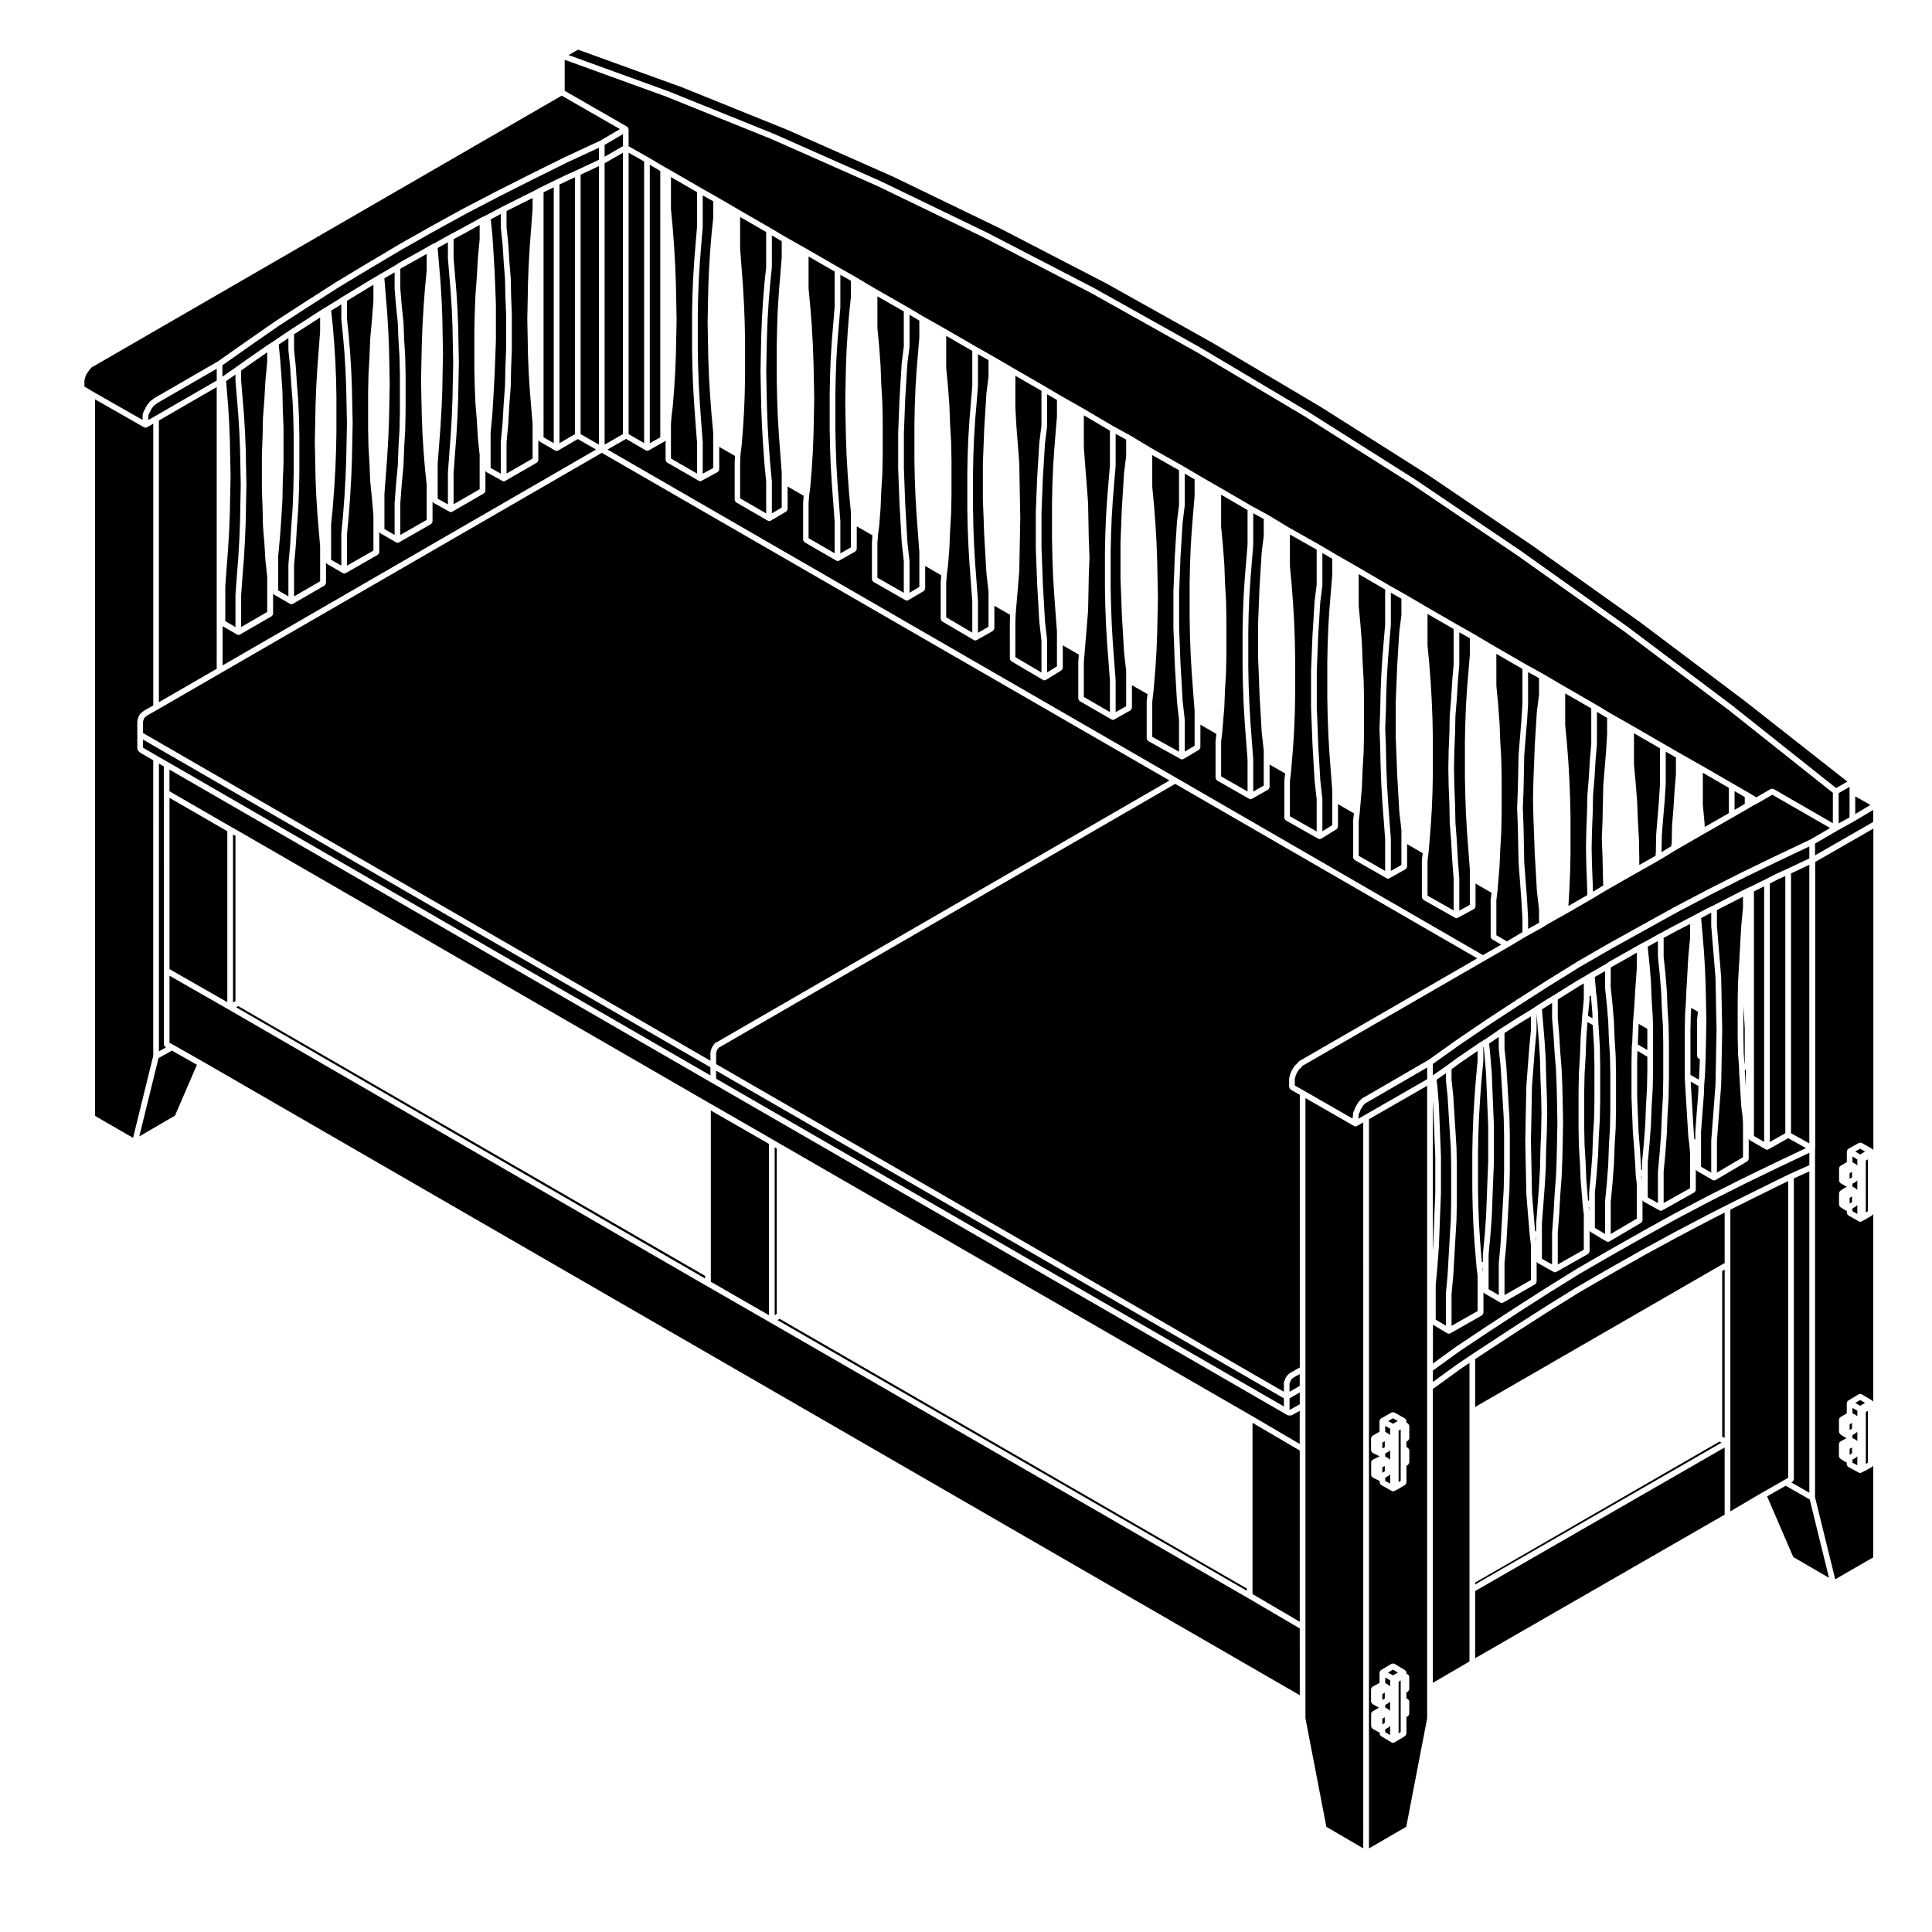 <?xml version="1.0" encoding="UTF-8"?>
<!-- Uploaded to: SVG Repo, www.svgrepo.com, Generator: SVG Repo Mixer Tools -->
<svg fill="#000000" width="800px" height="800px" version="1.1" viewBox="144 144 512 512" xmlns="http://www.w3.org/2000/svg">
 <g>
  <path d="m595.73 362.23 0.039 0.918 6.398-3.656v-6.703l-6.898-3.988v8.469l0.461 4.926-0.004 0.02z"/>
  <path d="m634.15 360.61v-8.078l-2.887 1.656v8.012z"/>
  <path d="m629.75 354.12-27.469-21.828h-0.004l-27.961-21.043-28.133-20-28.227-19.07-28.203-17.84-28.441-16.918-28.203-15.793-28.34-14.672v-0.004l-28.199-13.633-28.047-12.43-28.027-11.305-26.848-9.738v8.219l16.551 9.512c0.031 0.02 0.035 0.059 0.066 0.082 0.051 0.047 0.09 0.082 0.133 0.133 0.023 0.023 0.066 0.031 0.082 0.059 0.02 0.035 0 0.07 0.016 0.105 0.023 0.066 0.039 0.117 0.051 0.188 0.004 0.035 0.039 0.059 0.039 0.098v4.516l5.234 2.961v0.004c0 0.004 0.004 0 0.004 0.004l4.289 2.519 0.648 0.371 0.656 0.363v0.004h0.004l8.418 4.867 4.293 2.43v0.004h0.004l5.613 3.273v0.004l8.41 4.856v0.004h0.004l4.117 2.434 5.602 3.16v0.004h0.004l8.41 4.863 4.301 2.434c0 0.004 0 0.004 0.004 0.012h0.004l5.508 3.269 8.504 4.852c0.004 0.004 0.004 0.004 0.004 0.012h0.004l4.109 2.434 5.602 3.164v0.004h0.004l8.41 4.863 4.301 2.434v0.004h0.012l5.606 3.269 8.414 4.863v0.004h0.004l4.106 2.422 5.606 3.176v0.004c0.004 0.004 0.012 0 0.012 0.004l8.418 4.953 4.277 2.332c0.012 0.004 0.012 0.012 0.012 0.016 0.012 0.004 0.02 0 0.02 0.004l5.422 3.266 8.59 4.852v0.012h0.012l4.106 2.43h0.004l5.512 3.176h0.004 0.004l8.504 4.953 4.293 2.332c0 0.004 0 0.012 0.012 0.016 0.004 0.004 0.012 0 0.02 0.004l5.422 3.273 8.578 4.848c0.004 0.004 0.004 0.004 0.012 0.004 0 0.004 0 0 0.004 0.004l4.106 2.43 5.523 3.168 8.508 4.961 4.293 2.422c0.004 0.004 0.004 0.004 0.012 0.004h0.004l5.422 3.188 8.418 4.856 4.293 2.43c0.004 0.004 0.004 0.004 0.012 0.004 0 0.004 0.004 0 0.012 0.004l5.512 3.266 8.402 4.856 4.398 2.43s0 0.004 0.004 0.004c0.004 0.004 0.004 0 0.012 0.004l5.422 3.18 8.41 4.856c0.004 0 0.004 0.004 0.004 0.004h0.012l4.195 2.519 5.602 3.18s0 0.004 0.004 0.004l8.414 4.867 4.211 2.43 5.606 3.176v0.004h0.004l8.414 4.863 4.211 2.434c0.004 0 0.004 0.004 0.004 0.004h0.004l0.934 0.555 1.023 0.613 3.824-2.207c0.035-0.02 0.07 0 0.105-0.016 0.09-0.039 0.172-0.035 0.273-0.035 0.105 0 0.188-0.004 0.281 0.035 0.035 0.016 0.07-0.004 0.105 0.016l15.699 9.074 0.008-8.035z"/>
  <path d="m603.68 353.66v4.961l2.695-1.562v-1.836z"/>
  <path d="m635.66 359.72 4.016-2.402-4.016-2.273z"/>
  <path d="m205.75 365.14v44.508l0.645-0.34v-43.805z"/>
  <path d="m486.12 348.67-0.004 0.008v0.012l-0.277 2.297v9.336l7.094 4.016v-8.496l-0.551-4.902v-0.02l-0.008-0.02-0.277-4.867-0.285-4.957v-0.016l-0.184-4.867-0.191-4.762 0.008-0.012-0.008-0.016v-9.543l0.008-0.016-0.008-0.016 0.191-4.676 0.184-4.582v-0.012l0.285-4.59 0.277-4.586 0.012-0.027-0.004-0.023 0.551-4.352v-9.316l-7.094-4.008v8.383l0.469 4.926-0.008 0.008 0.008 0.004 0.371 4.973 0.004 0.008 0.277 4.852v0.016l0.188 4.863v0.016l0.086 4.867v9.477l-0.086 4.668v0.016l-0.188 4.68v0.02l-0.277 4.578-0.008 0.008 0.004 0.012-0.371 4.488z"/>
  <path d="m493.61 308.07v0.004l-0.285 4.574v0.004l-0.176 4.559-0.188 4.684v9.48l0.188 4.762 0.176 4.852 0.285 4.957 0.289 4.867 0.547 4.91-0.016 0.047 0.016 0.039v8.469l2.609-1.598v-9.184l-0.375-5.012-0.367-4.969h0.004l-0.012-0.008-0.281-4.863 0.004-0.012-0.004-0.008-0.18-4.856 0.004-0.008-0.004-0.004-0.098-4.777 0.004-0.008-0.004-0.008v-9.531l0.004-0.004-0.004-0.012 0.098-4.676 0.004-0.004-0.004-0.008 0.18-4.684 0.004-0.004-0.004-0.008 0.281-4.496 0.012-0.004-0.004-0.008 0.367-4.574v-0.004l0.375-4.465v-4.391l-2.609-1.547v8.492l-0.02 0.047 0.02 0.043-0.555 4.371z"/>
  <path d="m475.38 297.5v0.004l-0.289 4.574-0.188 4.66-0.094 4.66v9.422l0.094 4.848 0.188 4.754 0.289 4.953v0.004l0.367 4.938 0.375 4.965-0.008 0.027 0.008 0.027v8.43l2.789-1.578v-9.242l-0.551-4.914 0.012-0.02-0.012-0.023-0.285-4.945-0.289-4.965 0.004-0.008-0.004-0.004-0.176-4.863-0.195-4.769 0.008-0.016-0.008-0.016v-9.543l0.008-0.016-0.008-0.016 0.195-4.676 0.176-4.578 0.004-0.012-0.004-0.004 0.289-4.586 0.285-4.582 0.012-0.031-0.012-0.016 0.551-4.352v-4.461l-2.789-1.512v8.363l-0.008 0.031 0.008 0.031-0.375 4.586z"/>
  <path d="m467.61 349.75 7.008 4.004v-8.398l-0.383-4.922-0.367-4.961v-0.016l-0.293-4.949v-0.016l-0.18-4.769v-0.016l-0.098-4.859v-9.484l0.098-4.676v-0.008l0.18-4.68v-0.023l0.293-4.574v-0.008l0.367-4.5 0.383-4.551v-9.164l-7.008-4.078v8.461l0.465 4.934v0.016l0.375 4.949-0.004 0.012 0.012 0.016 0.176 4.852 0.285 4.863-0.008 0.016 0.008 0.016 0.086 4.769v9.566l-0.086 4.676-0.008 0.016 0.008 0.016-0.285 4.574v0.004l-0.176 4.574-0.012 0.023 0.004 0.008-0.375 4.586-0.188 2.152-0.004 0.012 0.004 0.012-0.277 2.297z"/>
  <path d="m504.07 370.8 7.008 4v-8.398l-0.375-5.012-0.371-4.871-0.004-0.012-0.281-4.859v-0.023l-0.176-4.856v-0.016l-0.102-4.84-0.188-4.781 0.012-0.027-0.012-0.027 0.188-4.773 0.102-4.656v-0.012l0.176-4.586v-0.02l0.281-4.582 0.012-0.004-0.008-0.004 0.371-4.488v-0.008l0.375-4.457v-9.254l-7.008-4.082v8.457l0.469 4.945-0.004 0.004 0.004 0.004 0.379 4.949-0.004 0.016 0.004 0.016 0.188 4.852 0.277 4.859v0.031l0.098 4.863-0.004 0.008h0.004v9.445l-0.004 0.008 0.004 0.008-0.098 4.68v0.031l-0.277 4.676-0.188 4.566-0.004 0.02 0.004 0.016-0.379 4.488-0.18 2.152-0.012 0.008 0.012 0.02-0.289 2.297z"/>
  <path d="m522.31 381.36 6.918 3.918v-8.406l-0.375-4.918v-0.02l-0.277-4.953v-0.004l-0.375-4.848 0.004-0.02-0.012-0.02-0.086-4.848v-0.008l-0.195-4.766 0.004-0.004-0.004-0.008-0.09-4.773v-0.031l0.09-4.766 0.004-0.008-0.004-0.008 0.195-4.68v-0.004l0.086-4.559 0.012-0.027-0.004-0.023 0.375-4.559 0.277-4.59v-0.023l0.375-4.359v-9.348l-6.918-3.988v8.367l0.473 4.926v0.02l0.375 4.957v0.016l0.285 4.953-0.004 0.012 0.004 0.004 0.188 4.863-0.004 0.004 0.004 0.012 0.09 4.769v9.477l-0.09 4.672-0.004 0.004 0.004 0.008-0.188 4.676-0.004 0.012 0.004 0.008-0.285 4.586v0.012l-0.375 4.582v0.008l-0.188 2.148-0.008 0.016 0.008 0.016-0.285 2.203z"/>
  <path d="m530.08 329.11v0.02l-0.371 4.555-0.098 4.555v0.016l-0.191 4.68-0.094 4.734 0.094 4.742v0.004l0.191 4.762v0.016l0.098 4.852 0.371 4.836v0.016l0.277 4.957 0.371 4.941-0.008 0.02 0.008 0.031v8.461l2.797-1.52v-9.344l-0.371-4.922-0.379-4.957v-0.016l-0.281-4.863v-0.016l-0.176-4.859v-0.016l-0.102-4.769v-9.562l0.102-4.684v-0.012l0.176-4.676v-0.02l0.281-4.492v-0.008l0.379-4.586 0.371-4.465v-4.383l-2.797-1.574v8.52l-0.008 0.027 0.008 0.031-0.371 4.379z"/>
  <path d="m511.85 318.54v0.004l-0.289 4.574-0.184 4.566-0.094 4.66v0.016l-0.184 4.738 0.184 4.746v0.016l0.094 4.844 0.184 4.844v0.008l0.289 4.859h-0.004l0.363 4.848 0.383 5.047-0.012 0.031 0.012 0.031v8.434l2.793-1.578v-9.246l-0.551-4.91v-0.02l-0.012-0.02-0.277-4.953-0.281-4.965v-0.012l-0.188-4.859-0.191-4.773v-9.504l0.191-4.676 0.188-4.68v-0.016l0.281-4.586 0.277-4.574 0.012-0.027v-0.023l0.551-4.352v-4.367l-2.793-1.582v8.434l-0.012 0.031 0.012 0.035-0.383 4.484z"/>
  <path d="m457.14 286.94-0.297 4.672-0.176 4.57-0.188 4.668v9.484l0.188 4.758v0.008l0.176 4.84v0.004l0.297 4.867 0.273 4.965 0.555 4.906-0.012 0.039 0.02 0.047v8.41l2.606-1.547v-9.273l-0.379-4.91v-0.004l-0.363-4.969-0.004-0.012-0.289-4.856v-0.016l-0.184-4.856 0.004-0.004-0.004-0.012-0.098-4.777 0.008-0.004-0.008-0.012v-9.535l0.008-0.012-0.008-0.004 0.098-4.676 0.004-0.004-0.004-0.012 0.184-4.676v-0.02l0.289-4.492 0.004-0.012 0.363-4.574v-0.004l0.379-4.465v-4.398l-2.606-1.535v8.402l-0.02 0.039 0.012 0.051-0.555 4.461z"/>
  <path d="m384.19 244.85-0.281 4.562-0.188 4.676-0.18 4.676v9.387l0.18 4.859 0.188 4.867 0.281 4.852v0.008l0.277 4.906 0.559 4.957-0.012 0.039 0.02 0.043v8.402l2.598-1.543v-9.25l-0.367-4.941-0.371-4.957v-0.012l-0.285-4.859v-0.012l-0.004-0.004-0.18-4.863 0.004-0.004-0.004-0.012-0.098-4.769v-9.562l0.098-4.68 0.004-0.004-0.004-0.012 0.18-4.676 0.004-0.012v-0.008l0.285-4.586 0.004-0.004-0.004-0.004 0.371-4.484v-0.008l0.367-4.461v-4.394l-2.598-1.543v8.398l-0.02 0.047 0.012 0.051-0.559 4.473z"/>
  <path d="m394.75 298.42v9.168l6.914 4.066v-8.363l-0.375-4.941v-0.008l-0.371-5.043v-0.008l-0.285-4.867-0.004-0.012-0.188-4.777 0.008-0.008-0.008-0.004-0.094-4.859v-9.477l0.094-4.68 0.008-0.008-0.008-0.008 0.188-4.676 0.004-0.008v-0.008l0.285-4.582v-0.016l0.371-4.488 0.375-4.551v-9.258l-6.914-3.996v8.469l0.473 4.938-0.004 0.008 0.004 0.008 0.367 4.852-0.004 0.008 0.004 0.02 0.191 4.969v0.004l0.273 4.84-0.004 0.012 0.004 0.012 0.102 4.781-0.004 0.012 0.004 0.004v9.531l-0.004 0.004 0.004 0.012-0.102 4.676-0.004 0.016 0.004 0.016-0.273 4.562-0.191 4.59-0.004 0.016 0.004 0.016-0.367 4.574-0.008 0.02 0.004 0.02-0.277 2.141z"/>
  <path d="m402.42 255.42-0.277 4.559-0.188 4.676v0.004l-0.094 4.66v9.418l0.094 4.844 0.188 4.773 0.277 4.84 0.379 5.039 0.371 4.957-0.008 0.031 0.008 0.031v8.434l2.793-1.582v-9.336l-0.555-4.918 0.008-0.02-0.008-0.02-0.281-4.859-0.289-4.961v-0.012l-0.004-0.008-0.176-4.859-0.188-4.769 0.008-0.016-0.008-0.016v-9.535l0.008-0.016-0.008-0.016 0.188-4.676 0.176-4.578 0.004-0.012v-0.008l0.289-4.586 0.281-4.57 0.008-0.031-0.008-0.02 0.555-4.453v-4.363l-2.793-1.586v8.438l-0.008 0.031 0.008 0.035-0.371 4.574z"/>
  <path d="m450.21 320.98v0.012l-0.379 4.484-0.184 2.148-0.004 0.012v0.02l-0.281 2.297v9.32l7.094 3.941v-8.41l-0.551-4.906 0.012-0.02-0.012-0.02-0.285-4.957-0.289-4.867v-0.016l-0.176-4.867-0.188-4.762v-9.598l0.188-4.676 0.176-4.582v-0.023l0.289-4.676 0.285-4.488 0.008-0.027-0.008-0.016 0.551-4.449v-9.23l-7.094-4.012v8.387l0.469 4.926-0.004 0.004 0.004 0.004 0.379 4.969v0.016l0.281 4.856-0.004 0.012 0.004 0.004 0.18 4.863v0.016l0.098 4.867 0.102 4.766-0.012 0.016 0.012 0.012-0.102 4.676-0.098 4.676v0.016l-0.18 4.676-0.004 0.004 0.004 0.012-0.281 4.586z"/>
  <path d="m376.52 287.84v9.266l7 3.996v-8.371l-0.555-4.926 0.004-0.012-0.008-0.023-0.277-4.957-0.281-4.867v-0.008l-0.008-0.008-0.184-4.859-0.184-4.863 0.004-0.016-0.004-0.012v-9.449l0.012-0.016-0.012-0.012 0.184-4.676 0.184-4.672 0.008-0.016v-0.004l0.281-4.586 0.277-4.488 0.008-0.023-0.004-0.027 0.555-4.449v-9.23l-7-3.992v8.367l0.469 4.938-0.004 0.004 0.004 0.004 0.367 4.961-0.004 0.02 0.004 0.008 0.188 4.859 0.281 4.852-0.004 0.016 0.004 0.012 0.102 4.773-0.004 0.004 0.004 0.012v9.535l-0.004 0.012h0.004l-0.102 4.68-0.004 0.016 0.004 0.016-0.281 4.66v0.004l-0.188 4.484-0.004 0.02 0.004 0.012-0.367 4.578-0.008 0.02 0.004 0.02-0.281 2.137z"/>
  <path d="m438.91 276.46-0.285 4.582-0.188 4.562v0.004l-0.102 4.66v9.508l0.102 4.844 0.188 4.852 0.285 4.863-0.004 0.004 0.367 4.844 0.379 5.059-0.012 0.023 0.016 0.031v8.422l2.785-1.57v-9.34l-0.551-4.918v-0.02l-0.012-0.02-0.273-4.852-0.297-4.965 0.008-0.008-0.008-0.008-0.176-4.859-0.188-4.773v-9.598l0.188-4.68 0.176-4.574 0.008-0.012-0.008-0.008 0.297-4.586 0.273-4.578 0.012-0.035v-0.012l0.551-4.356v-4.449l-2.785-1.52v8.457l-0.016 0.023 0.012 0.035-0.379 4.488z"/>
  <path d="m431.6 315-0.18 2.16-0.188 2.305v9.25l6.906 3.992v-8.391l-0.371-5.023-0.371-4.856 0.008-0.004-0.012-0.012-0.285-4.859 0.004-0.012-0.004-0.004-0.188-4.867 0.004-0.004-0.004-0.012-0.098-4.863 0.008-0.008-0.008-0.008v-9.535l0.008-0.012-0.008-0.004 0.098-4.68 0.004-0.012-0.004-0.004 0.188-4.578 0.004-0.012-0.004-0.012 0.285-4.574 0.004-0.012v-0.008l0.371-4.488v-0.004l0.371-4.453v-9.262l-6.906-4.07v8.473l0.367 4.93 0.379 4.856 0.375 4.961-0.008 0.023 0.008 0.02 0.098 4.859 0.09 4.844v0.004l0.188 4.676-0.016 0.031 0.016 0.027-0.188 4.777-0.09 4.66-0.098 4.582-0.008 0.023 0.008 0.023-0.375 4.672z"/>
  <path d="m413.74 299.95-0.383 4.484-0.176 2.113-0.098 2.34v9.266l6.91 4.062v-8.457l-0.555-4.906v-0.02l-0.012-0.023-0.27-4.859-0.289-4.965v-0.012l-0.188-4.863-0.184-4.856 0.008-0.016-0.008-0.016v-9.445l0.008-0.016-0.008-0.016 0.184-4.676 0.188-4.586v-0.016l0.289-4.676 0.27-4.492 0.012-0.031v-0.016l0.555-4.445v-9.238l-6.91-3.988v8.367l0.273 4.965v0.004l0.383 4.938 0.375 4.856-0.008 0.02 0.012 0.027 0.086 4.867 0.09 4.859 0.094 4.773-0.004 0.016 0.004 0.012-0.094 4.672-0.09 4.68-0.086 4.676-0.012 0.027 0.008 0.012-0.375 4.59z"/>
  <path d="m420.66 265.89-0.285 4.676-0.176 4.566-0.188 4.676v9.387l0.188 4.863 0.176 4.844 0.285 4.961 0.281 4.863 0.555 4.91-0.016 0.043 0.016 0.043v8.473l2.606-1.602v-9.277l-0.371-4.914v-0.008l-0.363-4.961v-0.012l-0.297-4.856 0.004-0.012-0.004-0.004-0.176-4.859v-0.016l-0.102-4.773v-9.57l0.102-4.672v-0.016l0.176-4.676 0.008-0.008-0.008-0.012 0.297-4.492v-0.012l0.363-4.578v-0.008l0.371-4.457v-4.394l-2.606-1.547v8.406l-0.016 0.043 0.016 0.047-0.555 4.453z"/>
  <path d="m512.39 534.64c-0.012 0.02-0.031 0.031-0.039 0.051-0.051 0.09-0.09 0.16-0.168 0.223-0.023 0.023-0.031 0.066-0.059 0.082l-1.031 0.613v0.828l1.301 0.73z"/>
  <path d="m181.79 255.29v-1.141c0-0.031 0.023-0.047 0.031-0.074 0-0.031-0.02-0.051-0.016-0.082l0.102-0.473c0.004-0.023 0.031-0.035 0.039-0.059 0.004-0.02-0.012-0.047 0-0.07l0.188-0.469c0.004-0.02 0.031-0.023 0.039-0.047 0.012-0.02 0-0.047 0.012-0.066l0.258-0.422 0.168-0.406c0.004-0.02 0.031-0.023 0.039-0.039 0.012-0.02 0-0.047 0.012-0.059l0.277-0.465c0.012-0.02 0.031-0.02 0.039-0.035 0.012-0.016 0-0.035 0.016-0.051l0.363-0.449 0.277-0.363c0.02-0.031 0.066-0.031 0.09-0.055 0.023-0.023 0.023-0.07 0.055-0.098l0.371-0.281 0.367-0.281s0-0.004 0.004-0.004l0.371-0.281c0.016-0.012 0.031 0 0.047-0.012 0.012-0.012 0.012-0.031 0.023-0.039l16.797-9.703 7.559-5.32 7.668-5.332c0.004-0.004 0.012 0 0.016-0.004s0.004-0.004 0.004-0.012l7.949-5.144 8.035-5.144c0.004-0.004 0.012 0 0.012 0 0-0.004 0-0.012 0.004-0.012l8.23-4.957 8.324-4.953h0.004c0.004-0.004 0.004-0.004 0.004-0.012l8.605-4.867c0.004 0 0 0 0.004-0.004l8.699-4.777h0.012s0-0.004 0.004-0.004l8.781-4.574c0-0.004 0.004 0 0.004 0 0-0.004 0-0.004 0.004-0.004l9.078-4.586v-0.004l9.07-4.488c0.004 0 0.004 0.004 0.012 0 0 0 0-0.004 0.004-0.004l9.227-4.289 5.211-3.062-15.426-8.863-124.05 71.715c-0.012 0.004-0.023 0.004-0.035 0.012-0.012 0.004-0.012 0.016-0.016 0.02l-0.309 0.145-0.227 0.172-0.219 0.293c-0.016 0.02-0.035 0.031-0.055 0.047-0.004 0.012-0.004 0.023-0.012 0.035l-0.312 0.309-0.227 0.387c-0.004 0.016-0.023 0.02-0.035 0.035-0.012 0.012 0 0.023-0.012 0.035l-0.262 0.348-0.23 0.371-0.156 0.402-0.16 0.414-0.086 0.395-0.082 0.402v1.547l2.434 1.461z"/>
  <path d="m488.45 508.14-1.684 0.945c-0.004 0.012-0.012 0.004-0.02 0.012-0.004 0-0.012 0.012-0.012 0.012l-0.09 0.047-0.09 0.09-0.176 0.18c-0.02 0.031-0.059 0.02-0.09 0.039l-0.023 0.07c-0.023 0.082-0.098 0.125-0.141 0.188-0.023 0.031-0.016 0.082-0.047 0.105l-0.055 0.051v0.059c0 0.082-0.059 0.133-0.082 0.203-0.023 0.074 0 0.152-0.051 0.215l-0.156 0.238v2.25l2.707-1.562-0.004-3.141z"/>
  <path d="m514.42 520.59-1.273-0.723-1.273 0.723 1.273 0.723z"/>
  <path d="m503.23 442.51c-0.133 0-0.266-0.031-0.371-0.102l-12.902-7.394v164.34l5.543 28.777 9.777 5.707-0.004-192.38-1.672 0.945c-0.109 0.074-0.238 0.105-0.371 0.105z"/>
  <path d="m485.88 428.82c0.012-0.031-0.012-0.051 0-0.07l0.188-0.465 0.188-0.473c0.012-0.02 0.039-0.023 0.051-0.051 0.012-0.02 0-0.047 0.012-0.066l0.289-0.469h0.004c0-0.004-0.004-0.012 0-0.012l0.176-0.281c0.004-0.004 0.012-0.004 0.016-0.004v-0.02l0.379-0.551c0.023-0.039 0.082-0.039 0.109-0.074 0.031-0.035 0.031-0.086 0.066-0.109l0.281-0.203 0.215-0.293c0.012-0.02 0.031-0.016 0.047-0.031 0.016-0.016 0.004-0.039 0.02-0.051l0.367-0.379c0.035-0.035 0.086-0.023 0.121-0.055s0.047-0.082 0.098-0.102l0.344-0.168 46.637-26.922-80.047-46.238-120.63 69.727c-0.004 0-0.016 0-0.02 0.004 0 0.004-0.004 0.004-0.004 0.012l-0.188 0.102c-0.004 0.004-0.012 0.004-0.016 0.004 0 0 0 0.004-0.004 0.004l-0.102 0.051c-0.023 0.07-0.086 0.109-0.125 0.168-0.02 0.035-0.016 0.074-0.047 0.105l-0.125 0.125-0.121 0.188-0.051 0.098-0.074 0.23c-0.012 0.031-0.035 0.039-0.051 0.066-0.004 0.02 0.004 0.039-0.004 0.059l-0.004 0.016v0.09c0 0.066-0.051 0.105-0.066 0.156-0.016 0.059 0.016 0.121-0.012 0.176l-0.016 0.031v2.852l150.46 86.84v-1.969c0-0.047 0.016-0.086 0.02-0.121 0-0.02-0.02-0.031-0.02-0.055v-0.289c0-0.066 0.051-0.105 0.066-0.16 0.016-0.055-0.016-0.117 0.016-0.176l0.09-0.188c0.012-0.016 0.031-0.016 0.039-0.031 0.012-0.02 0-0.039 0.012-0.051l0.109-0.168c0.004-0.039-0.023-0.07-0.012-0.105l0.098-0.293c0.02-0.066 0.086-0.086 0.117-0.137 0.031-0.055 0.023-0.121 0.074-0.172l0.055-0.059 0.047-0.109c0.035-0.105 0.133-0.156 0.211-0.23 0.055-0.066 0.082-0.145 0.156-0.188l0.016-0.012h0.004l0.051-0.031 0.09-0.102c0.012 0 0.016 0 0.02-0.004 0-0.004 0-0.012 0.004-0.016l0.191-0.188c0.031-0.031 0.082-0.02 0.105-0.047 0.039-0.023 0.039-0.074 0.082-0.098l0.188-0.09 2.394-1.359v-72.246l-2.418-1.375c-0.035-0.016-0.039-0.059-0.07-0.082-0.082-0.059-0.117-0.133-0.172-0.223-0.051-0.09-0.098-0.156-0.105-0.262-0.027-0.016-0.059-0.047-0.059-0.082v-2.156c0-0.023 0.02-0.047 0.023-0.066 0.004-0.031-0.02-0.051-0.016-0.082l0.09-0.465 0.004-0.004c0-0.004-0.004-0.004-0.004-0.004l0.102-0.473c0.008-0.02 0.035-0.031 0.039-0.051z"/>
  <path d="m515.2 532.09v-9.281l-0.551 0.344v13.602l0.551-0.324z"/>
  <path d="m515.2 598.59v-9.25l-0.551 0.324v13.676l0.551-0.32z"/>
  <path d="m512.19 590.71c0.055 0.039 0.09 0.082 0.133 0.133 0.02 0.023 0.055 0.023 0.074 0.055v-1.602l-1.301-0.734v1.461l1.031 0.613c0.031 0.02 0.035 0.059 0.062 0.074z"/>
  <path d="m514.45 587.25-1.305-0.781-1.305 0.781 1.305 0.738z"/>
  <path d="m510.98 525.96-0.641 0.328v1.582l0.641-0.344z"/>
  <path d="m510.98 532.5-0.641 0.332v1.461l0.641-0.383z"/>
  <path d="m512.19 524.14c0.055 0.047 0.09 0.09 0.133 0.141 0.02 0.023 0.051 0.031 0.07 0.059v-1.715l-1.301-0.734v1.551l1.043 0.625c0.031 0.016 0.031 0.055 0.055 0.074z"/>
  <path d="m488.45 575.55-13.66-8.012-126.62-73.031-16.918-9.73h-0.008l-126.62-73.223-15.707-8.984v17.785l1.004 0.535 0.008 0.004 0.012 0.008 7.582 4.301h0.004l290.93 168.05z"/>
  <path d="m207.14 410.63-0.57 0.301 124.3 71.887v-0.691z"/>
  <path d="m190.38 439.64 5.805-13.465-6.621-3.754-3.551 1.977-5.106 20.77z"/>
  <path d="m182.77 257.29c-0.074 0.02-0.141 0.059-0.215 0.059-0.105 0-0.211-0.039-0.312-0.086-0.02-0.012-0.039-0.004-0.059-0.016l-12.988-7.41v189.89l10.066 5.824 5.352-21.758-0.004-78.309-3.461-2.016c-0.035-0.02-0.035-0.066-0.066-0.09-0.031-0.023-0.07-0.016-0.102-0.047l-0.098-0.102-0.082-0.086-0.098-0.09c-0.02-0.02-0.012-0.051-0.023-0.07-0.035-0.039-0.082-0.066-0.105-0.105l-0.102-0.18c-0.035-0.066-0.004-0.137-0.02-0.207-0.016-0.055-0.07-0.09-0.07-0.152l0.004-0.18v-7.016c0-0.086 0.02-0.16 0.047-0.242 0.004-0.039-0.016-0.074-0.004-0.105l0.102-0.281 0.09-0.266 0.09-0.277c0.004-0.02 0.031-0.023 0.035-0.047 0.012-0.016-0.004-0.035 0.004-0.051l0.098-0.191v-0.012l0.098-0.188c0.02-0.039 0.07-0.051 0.098-0.086 0.023-0.035 0.016-0.082 0.047-0.109l0.18-0.176v-0.004s0-0.004 0.004-0.004l0.191-0.188 0.188-0.18c0.031-0.035 0.074-0.023 0.109-0.051 0.035-0.023 0.039-0.074 0.082-0.098l0.09-0.047 0.09-0.09c0.023-0.031 0.066-0.02 0.098-0.039 0.031-0.023 0.031-0.07 0.066-0.09l2.43-1.375v-74.664l-1.676 0.945c-0.062 0.043-0.117 0.043-0.172 0.059z"/>
  <path d="m350.61 493.5-0.57 0.336 124.38 71.734v-0.594z"/>
  <path d="m332.38 438.29v45.391l15.41 8.863v-45.395z"/>
  <path d="m488.45 528.41-12.52-7.348v45.383l12.52 7.348z"/>
  <path d="m488.45 517.87-1.684 0.945c-0.004 0.012-0.012 0.004-0.02 0.012-0.004 0-0.012 0.012-0.012 0.012l-0.188 0.102h-0.016c-0.004 0-0.004 0.004-0.004 0.012l-0.195 0.09c-0.102 0.047-0.207 0.07-0.312 0.07h-0.461c-0.105 0-0.215-0.023-0.324-0.074l-0.188-0.09c-0.012-0.004-0.012-0.016-0.02-0.02-0.012-0.004-0.02-0.004-0.035-0.012l-0.105-0.059c-0.055-0.035-0.117-0.047-0.156-0.098l-151.71-87.578-144.11-83.23v5.738l16.449 9.508 2.156 1.211s0 0.004 0.004 0.004h0.004l124.46 71.914 16.922 9.734h0.004l2.062 1.211 124.56 71.824h0.004 0.004l12.891 7.566z"/>
  <path d="m488.45 513.02-2.707 1.555v2.836l-0.008 0.066 0.008 0.031 0.062 0.094 0.027-0.016 0.012 0.008 0.047-0.027 0.164-0.078 2.394-1.355z"/>
  <path d="m349.3 448.04v44.488l0.547-0.324v-43.84z"/>
  <path d="m512.19 530.68c0.055 0.047 0.098 0.09 0.133 0.145 0.02 0.02 0.051 0.031 0.07 0.055v-2.594c-0.012 0.02-0.031 0.031-0.047 0.051-0.055 0.09-0.098 0.156-0.172 0.215-0.035 0.02-0.039 0.07-0.082 0.09l-1.004 0.527 0.004 0.809 1.043 0.625c0.031 0.02 0.031 0.062 0.055 0.078z"/>
  <path d="m292.26 192.91v68.535l4.098-2.394v-68.059l-1.828 0.824h-0.008z"/>
  <path d="m286.54 254.41-0.039 0.023 0.039 0.465z"/>
  <path d="m288.05 259.89 2.699 1.559v-67.812l-2.699 1.32z"/>
  <path d="m302.72 261.83v-73.816l-4.852 2.277v68.754z"/>
  <path d="m302.72 183.14-8.172 3.793-9.062 4.488h-0.008l-9.059 4.574-8.77 4.57-8.695 4.777h-0.008l-8.582 4.856-8.32 4.953h-0.004l-8.223 4.945-8.012 5.137h-0.004l-7.926 5.129-7.672 5.328v0.008l-7.258 5.098v3.023l3.766-2.625 2.621-1.875h0.004l0.008-0.004 5.793-4.023 0.02-0.004 0.004-0.016 1.477-0.926 0.363-0.262 0.012-0.008 0.008-0.008 3.738-2.523 0.004-0.008 0.012-0.004 4.211-2.711 4.199-2.715h0.012l0.012-0.016 1.402-0.836 2.418-1.492h0.004l1.773-1.121h0.004l0.008-0.008 6.445-3.918 0.008-0.004h0.004l2.051-1.227 1.406-0.836h0.004l0.004-0.004 4.184-2.418 0.625-0.445 0.039-0.008 0.027-0.035 7.828-4.379 0.75-0.465 0.051-0.008 0.035-0.031 0.629-0.281 4.176-2.32 0.008-0.004h0.004l3.832-2.055 4.57-2.519 0.027-0.004 0.02-0.02 1.383-0.652 2.789-1.48 1.406-0.746 0.008-0.004 0.004-0.004 7.676-3.84h0.004l0.73-0.375h0.012l0.004-0.004 0.719-0.355 0.633-0.371h0.027l0.02-0.023 4.215-2.055 0.004-0.008 2.711-1.297h0.004l0.012-0.012 2.894-1.309h0.008l5.914-2.781z"/>
  <path d="m185.44 251.02-0.371 0.277-0.004 0.008-0.293 0.219-0.215 0.285-0.004 0.004v0.004l-0.344 0.438-0.223 0.375-0.172 0.406-0.043 0.055-0.008 0.051-0.25 0.418-0.141 0.348-0.066 0.328v1.059l1.672-0.945 16.457-9.512v-3.117l-15.656 9.039z"/>
  <path d="m271.11 203.62-3.461 1.91-0.004 0.004v0.008l-3.441 1.84v4.934l0.371 4.465 0.379 4.582v0.012l0.277 4.5v0.012l0.191 4.676-0.008 0.004 0.008 0.012 0.09 4.68 0.094 4.676-0.008 0.008 0.008 0.016-0.094 4.863-0.09 4.773h-0.008l0.008 0.012-0.191 4.863v0.012l-0.277 4.863v0.016l-0.379 4.957-0.371 5.027v8.289l6.906-3.992v-9.234l-0.086-0.609 0.004-0.016-0.008-0.016-0.379-3.738 0.004-0.008-0.004-0.02-0.277-4.574-0.371-4.57 0.004-0.016-0.004-0.016-0.188-4.59v-0.008l-0.102-4.684 0.004-0.004-0.004-0.012v-9.535l0.004-0.012-0.004-0.004 0.102-4.769v-0.016l0.188-4.867 0.004-0.016-0.004-0.004 0.371-4.953v-0.004l0.277-4.852 0.004-0.012-0.004-0.016 0.469-5.016z"/>
  <path d="m263.07 264.2 0.379-4.957 0.277-4.832 0.188-4.859 0.09-4.762 0.098-4.848-0.098-4.656-0.09-4.66v-0.004l-0.188-4.676-0.277-4.473-0.379-4.566-0.371-4.488 0.012-0.035-0.012-0.027v-4.144l-2.707 1.496v0.18l0.379 4.457 0.375 4.492v0.023l0.281 4.68v0.004l0.004 0.012 0.191 4.574-0.004 0.008 0.004 0.008 0.082 4.672 0.094 4.777-0.008 0.016 0.008 0.016-0.094 4.672-0.082 4.859-0.004 0.004 0.004 0.012-0.191 4.863-0.004 0.004v0.008l-0.281 4.867v0.016l-0.375 4.949v0.004l-0.379 4.934v9.34l2.707 1.5v-8.348l0.012-0.023-0.012-0.031 0.371-5.047z"/>
  <path d="m278.12 231.89v-4.644l-0.188-4.766v-0.016l-0.094-4.566-0.363-4.551v-0.016l-0.285-4.559-0.469-4.481 0.016-0.039-0.016-0.035v-3.512l-0.297 0.16-2.371 1.254 0.43 4.07-0.004 0.016 0.004 0.016 0.289 4.488v0.008l0.273 4.668v0.008l0.008 0.004 0.191 4.59 0.176 4.668-0.004 0.016 0.004 0.016v9.453l-0.004 0.016 0.004 0.008-0.176 4.871-0.191 4.863-0.008 0.012v0.004l-0.273 4.957-0.289 4.856-0.004 0.012 0.004 0.02-0.465 4.934v9.324l2.703 1.5v-8.352l0.008-0.031-0.008-0.035 0.469-4.961 0.285-5.016v-0.012l0.363-4.859 0.094-4.832v-0.012l0.188-4.769z"/>
  <path d="m284.11 214.19v-0.008l0.289-4.965v-0.016l0.371-4.852 0.371-4.941v-2.941l-6.902 3.445v4.262l0.461 4.453-0.004 0.012 0.004 0.02 0.281 4.59 0.375 4.559-0.004 0.02 0.004 0.027 0.094 4.57 0.188 4.766-0.008 0.016 0.008 0.016v9.449l-0.008 0.016 0.008 0.016-0.188 4.766-0.094 4.852-0.004 0.02 0.004 0.02-0.375 4.875-0.281 5.027-0.004 0.008 0.004 0.02-0.461 4.926v8.281l6.902-3.984v-9.262l-0.184-2.121-0.188-2.242v-0.004l-0.371-4.578v-0.016l-0.289-4.59v-0.02l-0.191-4.578 0.008-0.008-0.008-0.004-0.082-4.676-0.098-4.777 0.012-0.016-0.012-0.016 0.098-4.762 0.082-4.769 0.008-0.004-0.008-0.012 0.191-4.859z"/>
  <path d="m201.43 246.58-15.324 8.855v74.66l15.324-8.859z"/>
  <path d="m565.8 368.72 0.102 4.738 0.188 4.766-0.004 0.008 0.004 0.004 0.055 2.074 2.723-1.633-0.082-2.738 0.004-0.008h-0.004l-0.102-4.84v-0.004l-0.188-4.773 0.012-0.023-0.012-0.031 0.188-4.769v-0.008l0.102-4.652 0.09-4.586 0.004-0.023v-0.023l0.375-4.582 0.367-4.477 0.277-4.578v-4.301l-2.691-1.613v8.48l-0.008 0.027 0.004 0.035-0.367 4.375-0.273 4.59-0.008 0.008 0.004 0.012-0.383 4.555-0.086 4.559-0.004 0.004 0.004 0.012-0.188 4.676z"/>
  <path d="m565.7 331.74-6.906-3.984v8.363l0.465 4.938-0.008 0.004 0.008 0.004 0.383 4.961v0.02l0.27 4.945v0.016l0.188 4.867v0.016l0.102 4.766-0.004 0.012 0.004 0.004v9.543l-0.004 0.008 0.004 0.004-0.102 4.684v0.008l-0.188 4.582v0.012l-0.27 4.582 5.023-2.898-0.086-2.918-0.188-4.758 0.004-0.012-0.004-0.004-0.09-4.773v-0.027l0.09-4.773 0.004-0.008-0.004-0.008 0.188-4.672 0.098-4.57 0.012-0.027-0.012-0.023 0.375-4.555 0.273-4.59 0.008-0.012-0.004-0.008 0.371-4.363z"/>
  <path d="m583.28 360.52 0.371-4.473 0.277-4.484v-9.242l-6.906-3.996v8.371l0.469 4.93v0.023l0.375 4.949-0.004 0.016 0.004 0.016 0.188 4.852 0.281 4.852-0.008 0.016 0.008 0.016 0.09 4.863-0.004 0.008 0.004 0.004v1.988l4.32-2.445 0.07-0.961 0.09-4.672 0.012-0.031-0.008-0.012 0.371-4.582z"/>
  <path d="m585.16 356.14v0.012l-0.375 4.488-0.367 4.555-0.098 4.637 2.57-1.574 0.137-0.918 0.082-4.531 0.008-0.027-0.004-0.02 0.379-4.66 0.277-4.488 0.004-0.012v-0.008l0.367-4.461v-4.387l-2.703-1.559v8.414l-0.012 0.016 0.012 0.027-0.277 4.488z"/>
  <path d="m185.74 332.06-2.727 1.547-0.105 0.102c-0.031 0.035-0.074 0.023-0.109 0.051-0.035 0.023-0.043 0.07-0.082 0.09l-0.09 0.047-0.102 0.102v0.004s0 0.004-0.004 0.004l-0.191 0.188-0.086 0.086-0.039 0.078-0.066 0.137-0.082 0.238-0.094 0.277v0.008l-0.062 0.156v3.082l150.37 86.852v-2.156c0-0.066 0.051-0.105 0.066-0.156 0.016-0.059-0.016-0.121 0.012-0.176l0.016-0.031v-0.105c0-0.07 0.055-0.109 0.07-0.172 0.016-0.066-0.012-0.125 0.02-0.188l0.066-0.117 0.074-0.227c0.004-0.02 0.031-0.031 0.039-0.051 0.012-0.02-0.004-0.039 0.004-0.059l0.098-0.18c0.012-0.016 0.023-0.016 0.035-0.023 0.004-0.016 0-0.031 0.004-0.047l0.188-0.289c0.016-0.023 0.051-0.023 0.066-0.047 0.02-0.023 0.012-0.059 0.031-0.082l0.055-0.055 0.039-0.121c0-0.012 0.004-0.012 0.004-0.012 0.031-0.086 0.109-0.125 0.172-0.195 0.07-0.086 0.117-0.188 0.211-0.23 0-0.004 0-0.004 0.004-0.004l0.18-0.09 0.156-0.074 0.188-0.098 119.86-69.285-150.45-86.832-100.91 58.324z"/>
  <path d="m333.86 429.92 150.38 86.805v-2.156l-150.46-86.84v2.012c0.02 0.059 0.066 0.105 0.07 0.172h0.004c0.008 0.004 0.008 0.008 0.008 0.008z"/>
  <path d="m188.54 345.98v0.004h0.004l143.73 83.02v-2.156l-150.37-86.848v2.152l0.008 0.004 0.02 0.008 0.055 0.023 0.004 0.016 3.754 2.191v0.004z"/>
  <path d="m547.75 362.89-0.004 0.008 0.004 0.008 0.102 4.863 0.086 4.762 0.375 4.914 0.371 4.965-0.004 0.008 0.008 0.008 0.273 4.949-0.004 0.027 0.004 0.02v2.746l2.898-1.602v-3.531l-0.566-4.906v-0.027l-0.008-0.023-0.273-4.953-0.289-4.863 0.008-0.008-0.008-0.008-0.176-4.867-0.184-4.863v-0.016l-0.102-4.766 0.004-0.016-0.004-0.016 0.102-4.676v-0.016l0.184-4.672 0.176-4.68 0.008-0.008-0.008-0.012 0.289-4.586 0.273-4.477 0.008-0.039v-0.012l0.566-4.445v-4.367l-2.898-1.598v8.449l-0.012 0.02 0.012 0.027-0.273 4.484-0.008 0.004 0.004 0.004-0.371 4.5-0.375 4.555-0.086 4.648-0.102 4.684-0.004 0.008 0.004 0.004-0.184 4.641z"/>
  <path d="m204.24 364.29-15.324-8.859v45.395l15.324 8.766z"/>
  <path d="m187.41 354.12v-7.031l-1.293-0.734v76.258l1.875-1.039-0.176-0.102c-0.039-0.02-0.039-0.059-0.074-0.09-0.082-0.059-0.125-0.125-0.176-0.211-0.051-0.09-0.098-0.16-0.105-0.262-0.004-0.039-0.039-0.059-0.039-0.105v-19.543l-0.008-47.141z"/>
  <path d="m540.83 380.29-0.004 0.016v0.008l-0.277 2.297v9.238l2.801 1.621 4.113-2.445v-3.555l-0.289-4.957 0.004-0.008-0.367-4.938-0.375-4.961 0.008-0.016-0.008-0.02-0.098-4.777-0.102-4.84-0.184-4.777 0.012-0.031-0.012-0.023 0.184-4.676v-0.004l0.102-4.66 0.098-4.676 0.008-0.027-0.008-0.02 0.375-4.582 0.363-4.469v-0.008l0.289-4.477v-9.246l-6.914-3.996v8.375l0.465 4.938v0.008l0.379 4.953-0.008 0.016 0.012 0.016 0.191 4.852 0.27 4.859-0.008 0.016 0.008 0.012 0.094 4.777v9.562l-0.094 4.672-0.008 0.016 0.008 0.016-0.27 4.676-0.191 4.481-0.012 0.02 0.008 0.016-0.379 4.574z"/>
  <path d="m358.28 277.29v9.344l6.91 3.992v-8.375l-0.367-5.035-0.379-4.953v-0.008l-0.281-4.777v-0.004l-0.008-0.012-0.18-4.863 0.004-0.008-0.004-0.004-0.098-4.863v-9.574l0.098-4.668 0.004-0.004-0.004-0.012 0.18-4.68 0.008-0.012v-0.008l0.281-4.488 0.004-0.008-0.004-0.004 0.379-4.496 0.367-4.453v-9.355l-6.91-3.988v8.469l0.465 4.938v0.008l0.379 4.859v0.016l0.281 4.961v0.012l0.004 0.004 0.18 4.859v0.016l0.098 4.773 0.094 4.762-0.008 0.012 0.008 0.016-0.094 4.773-0.098 4.676v0.012l-0.18 4.582-0.004 0.008v0.008l-0.281 4.594-0.004 0.004 0.004 0.008-0.379 4.574-0.004 0.02 0.004 0.02-0.273 2.129z"/>
  <path d="m318.98 189.31-2.781-1.641v73.793l2.781-1.578z"/>
  <path d="m321.81 256.25v9.262l6.906 3.984v-8.289l-0.379-4.93v-0.008l-0.367-5.043v-0.008l-0.285-4.867v-0.016l-0.184-4.867v-0.016l-0.094-4.766 0.004-0.012-0.004-0.004v-9.449l0.004-0.012-0.004-0.004 0.094-4.766v-0.016l0.184-4.586v-0.016l0.285-4.574 0.008-0.012-0.008-0.004 0.367-4.582v-0.008l0.379-4.457v-9.262l-6.906-3.996v8.477l0.465 4.938v0.008l0.371 4.852v0.016l0.281 4.965v0.008l0.008 0.008 0.18 4.859-0.004 0.004 0.004 0.012 0.098 4.769 0.094 4.762-0.012 0.016 0.012 0.016-0.094 4.777-0.098 4.676-0.004 0.004 0.004 0.008-0.18 4.578-0.008 0.008v0.004l-0.281 4.598v0.016l-0.371 4.578-0.012 0.02 0.004 0.016-0.266 2.125z"/>
  <path d="m310.59 184.47v74.574l4.109 2.394v-74.645z"/>
  <path d="m304.23 185.52 4.852-2.781v-3.191l-4.852 2.852z"/>
  <path d="m304.99 263.13 150.83 87.07 81.168 46.914 4.852-2.781-2.422-1.406c-0.035-0.02-0.035-0.059-0.066-0.086-0.082-0.059-0.117-0.133-0.168-0.215-0.051-0.09-0.098-0.16-0.105-0.262 0-0.035-0.039-0.059-0.039-0.098v-9.723c0-0.016 0.02-0.023 0.02-0.047 0-0.02-0.016-0.031-0.012-0.051l0.223-1.84-4.238-2.457v6.074c0 0.039-0.035 0.066-0.039 0.105-0.016 0.102-0.059 0.172-0.105 0.258-0.051 0.09-0.098 0.156-0.172 0.215-0.035 0.023-0.035 0.07-0.074 0.09l-4.281 2.332h-0.004l-0.016 0.012c-0.109 0.059-0.238 0.098-0.359 0.098-0.125 0-0.258-0.035-0.371-0.105h-0.004-0.004l-8.414-4.769c-0.035-0.02-0.035-0.066-0.066-0.09-0.082-0.059-0.117-0.125-0.168-0.215-0.055-0.09-0.102-0.156-0.105-0.258-0.012-0.039-0.039-0.059-0.039-0.102v-9.82c0-0.02 0.016-0.031 0.02-0.047 0-0.02-0.02-0.035-0.02-0.055l0.227-1.742-4.141-2.445v5.977c0 0.039-0.031 0.059-0.039 0.102-0.012 0.102-0.055 0.172-0.105 0.258-0.051 0.09-0.09 0.16-0.168 0.223-0.031 0.02-0.031 0.066-0.07 0.086l-4.297 2.422-0.004 0.004c-0.117 0.066-0.246 0.102-0.367 0.102-0.133 0-0.262-0.039-0.379-0.105l-8.504-4.867c-0.035-0.016-0.035-0.059-0.066-0.082-0.082-0.066-0.117-0.133-0.172-0.223-0.051-0.09-0.098-0.156-0.105-0.262-0.012-0.035-0.039-0.055-0.039-0.098v-9.719c0-0.016 0.016-0.023 0.016-0.047 0.004-0.02-0.016-0.031-0.016-0.051l0.227-1.844-4.231-2.457v5.984c0 0.035-0.031 0.055-0.039 0.086-0.012 0.102-0.059 0.172-0.105 0.262-0.047 0.09-0.082 0.16-0.156 0.223-0.031 0.023-0.031 0.059-0.059 0.082l-4.109 2.527c-0.012 0-0.012 0-0.016 0.004-0.109 0.07-0.25 0.105-0.383 0.105-0.047 0-0.086-0.023-0.125-0.035-0.086-0.016-0.16-0.023-0.242-0.066l-8.609-4.867c-0.031-0.02-0.035-0.059-0.066-0.086-0.082-0.066-0.121-0.133-0.172-0.223-0.051-0.09-0.09-0.156-0.105-0.258 0-0.039-0.039-0.059-0.039-0.102v-9.824c0-0.016 0.02-0.023 0.02-0.047 0-0.02-0.016-0.031-0.012-0.051l0.223-1.832-4.137-2.371v5.984c0 0.039-0.039 0.059-0.039 0.102-0.02 0.102-0.059 0.168-0.105 0.258-0.047 0.09-0.098 0.156-0.172 0.223-0.031 0.023-0.035 0.066-0.066 0.086l-4.297 2.43h-0.004c-0.109 0.066-0.242 0.102-0.367 0.102-0.133 0-0.262-0.039-0.379-0.105l-8.508-4.863c-0.031-0.02-0.035-0.059-0.066-0.082-0.082-0.059-0.121-0.137-0.172-0.223-0.051-0.09-0.098-0.16-0.105-0.262 0-0.035-0.039-0.059-0.039-0.098v-9.719c0-0.02 0.02-0.031 0.02-0.047s-0.016-0.031-0.012-0.047l0.215-1.844-4.231-2.465-0.012 6.012c0 0.035-0.031 0.059-0.035 0.09-0.016 0.102-0.055 0.172-0.105 0.258-0.055 0.09-0.09 0.168-0.172 0.227-0.023 0.02-0.031 0.059-0.059 0.082l-4.117 2.434c-0.117 0.07-0.246 0.105-0.383 0.105-0.125 0-0.25-0.035-0.363-0.102h-0.004l-8.605-4.769c-0.031-0.016-0.035-0.059-0.066-0.086-0.086-0.059-0.121-0.125-0.172-0.215-0.055-0.09-0.102-0.156-0.105-0.262-0.012-0.035-0.039-0.059-0.039-0.102v-9.824c0-0.02 0.016-0.031 0.016-0.047 0.004-0.02-0.016-0.031-0.016-0.051l0.23-1.832-4.144-2.371v5.992c0 0.039-0.031 0.059-0.039 0.102-0.012 0.102-0.055 0.168-0.105 0.258-0.051 0.09-0.09 0.156-0.168 0.223-0.031 0.023-0.031 0.066-0.07 0.086l-4.293 2.418c-0.109 0.07-0.246 0.105-0.371 0.105-0.133 0-0.266-0.035-0.371-0.105h-0.004l-8.422-4.863c-0.035-0.02-0.035-0.059-0.066-0.086-0.082-0.059-0.117-0.133-0.168-0.215-0.051-0.09-0.098-0.16-0.105-0.262 0-0.035-0.039-0.059-0.039-0.098v-9.723c0-0.016 0.016-0.02 0.016-0.031 0-0.016-0.012-0.02-0.012-0.035l0.152-1.859-4.254-2.473v5.984c0 0.035-0.031 0.055-0.039 0.086-0.012 0.102-0.059 0.172-0.105 0.262s-0.082 0.16-0.156 0.223c-0.031 0.023-0.031 0.059-0.059 0.082l-4.109 2.527c-0.012 0.004-0.016 0-0.02 0.004-0.117 0.07-0.246 0.105-0.379 0.105-0.133 0-0.262-0.035-0.371-0.102-0.004 0-0.004 0-0.012-0.004l-8.414-4.957c-0.031-0.016-0.035-0.055-0.059-0.082-0.082-0.059-0.117-0.133-0.168-0.223-0.055-0.09-0.098-0.156-0.105-0.262-0.004-0.035-0.035-0.055-0.035-0.09l-0.008-9.723c0-0.004 0-0.012 0.004-0.016 0-0.004-0.004-0.012-0.004-0.016l0.082-1.883-4.18-2.394v5.992c0 0.039-0.039 0.059-0.039 0.102-0.02 0.102-0.059 0.172-0.105 0.258-0.051 0.09-0.098 0.16-0.172 0.223-0.031 0.02-0.035 0.066-0.066 0.086l-4.301 2.43c-0.02 0.012-0.047 0.004-0.066 0.016-0.102 0.047-0.203 0.086-0.309 0.086-0.133 0-0.266-0.039-0.379-0.105 0-0.004-0.004 0-0.004-0.004l-8.418-4.953c-0.031-0.016-0.035-0.059-0.059-0.082-0.074-0.059-0.117-0.133-0.168-0.215-0.051-0.09-0.098-0.16-0.105-0.266-0.004-0.031-0.035-0.055-0.035-0.09v-9.633c0-0.012 0.012-0.02 0.012-0.031s-0.012-0.02-0.012-0.031l0.152-1.863-4.258-2.473v5.984c0 0.035-0.031 0.055-0.035 0.09-0.012 0.105-0.059 0.172-0.105 0.266-0.051 0.086-0.09 0.156-0.168 0.215-0.023 0.02-0.031 0.059-0.059 0.082l-4.109 2.434c0 0.004-0.004 0.004-0.004 0.004-0.117 0.066-0.246 0.105-0.379 0.105-0.059 0-0.109-0.035-0.172-0.047-0.07-0.02-0.141-0.02-0.203-0.059l-8.504-4.863c-0.035-0.02-0.035-0.059-0.066-0.082-0.082-0.066-0.121-0.137-0.172-0.223-0.051-0.09-0.098-0.156-0.105-0.262-0.004-0.035-0.039-0.059-0.039-0.098v-9.734c0-0.012 0.012-0.02 0.012-0.031 0-0.016-0.012-0.02-0.012-0.031l0.145-1.859-4.16-2.387v5.992c0 0.039-0.035 0.059-0.039 0.102-0.012 0.102-0.055 0.168-0.105 0.258-0.051 0.09-0.09 0.156-0.172 0.223-0.031 0.023-0.035 0.066-0.066 0.086l-4.297 2.43c-0.012 0-0.02 0-0.031 0.004-0.105 0.059-0.227 0.098-0.344 0.098-0.047 0-0.086-0.031-0.125-0.035-0.086-0.016-0.172-0.023-0.25-0.07l-8.418-4.867c-0.031-0.02-0.035-0.059-0.059-0.082-0.082-0.066-0.117-0.137-0.172-0.223-0.051-0.09-0.098-0.16-0.105-0.262-0.004-0.035-0.035-0.059-0.035-0.098v-9.812c0-0.012 0.012-0.02 0.012-0.031 0-0.016-0.012-0.02-0.012-0.035l0.152-1.77-4.258-2.469v5.984c0 0.035-0.031 0.055-0.035 0.09-0.012 0.105-0.059 0.172-0.105 0.266-0.051 0.086-0.09 0.156-0.168 0.215-0.023 0.02-0.031 0.059-0.059 0.082l-4.117 2.434c0 0.004-0.004 0.004-0.004 0.004-0.117 0.066-0.246 0.105-0.379 0.105-0.055 0-0.105-0.035-0.156-0.047-0.074-0.016-0.145-0.02-0.215-0.059h-0.004l-8.414-4.867c-0.031-0.02-0.035-0.059-0.066-0.086-0.082-0.059-0.117-0.125-0.168-0.215-0.051-0.09-0.098-0.156-0.105-0.262-0.004-0.035-0.035-0.055-0.035-0.098v-9.734c0-0.004 0.004-0.012 0.004-0.016s-0.004-0.012-0.004-0.016l0.082-1.879-4.18-2.398v5.992c0 0.039-0.035 0.066-0.039 0.105-0.016 0.102-0.055 0.172-0.105 0.262-0.051 0.086-0.098 0.152-0.172 0.211-0.031 0.023-0.035 0.07-0.07 0.09l-4.297 2.336c-0.117 0.066-0.238 0.098-0.363 0.098s-0.258-0.035-0.379-0.105v-0.004l-8.414-4.852c-0.031-0.02-0.035-0.059-0.059-0.082-0.082-0.066-0.117-0.137-0.172-0.223-0.051-0.09-0.098-0.16-0.105-0.262-0.004-0.035-0.039-0.059-0.039-0.098v-5.144c-0.035 0.047-0.074 0.07-0.121 0.102-0.031 0.023-0.031 0.07-0.066 0.09l-4.297 2.43c-0.031 0.016-0.07 0.016-0.102 0.023-0.09 0.035-0.176 0.074-0.273 0.074-0.035 0-0.07-0.023-0.105-0.031-0.098-0.016-0.188-0.031-0.273-0.074l-5.238-3.055z"/>
  <path d="m340.14 266.8v9.266l6.902 3.996v-8.379l-0.465-4.926 0.008-0.008-0.008-0.004-0.367-4.961v-0.012l-0.281-4.863v-0.004l-0.004-0.012-0.188-4.957v-0.012l-0.102-4.773-0.086-4.766 0.008-0.016-0.008-0.016 0.086-4.676 0.102-4.676v-0.012l0.188-4.676 0.004-0.012v-0.004l0.281-4.586 0.008-0.008-0.008-0.012 0.367-4.488 0.008-0.012-0.008-0.008 0.465-4.445v-9.246l-6.902-3.988v8.363l0.375 4.941v0.004l0.371 4.965v0.008l0.281 4.852v0.008l0.004 0.008 0.184 4.867-0.004 0.008 0.004 0.008 0.094 4.773v9.57l-0.094 4.672-0.004 0.004 0.004 0.012-0.184 4.672-0.004 0.012v0.012l-0.281 4.492-0.004 0.004 0.004 0.008-0.371 4.578-0.012 0.02 0.004 0.02-0.27 2.106z"/>
  <path d="m257.08 211.3-6.691 3.746-0.301 0.215v5.188l0.367 4.449 0.469 4.488-0.012 0.027 0.016 0.023 0.184 4.574 0.281 4.66-0.004 0.016 0.004 0.016 0.094 4.676-0.004 0.004 0.004 0.012v9.453l-0.004 0.004 0.004 0.008-0.094 4.863-0.004 0.016 0.004 0.016-0.281 4.84v0.004l-0.184 4.863-0.008 0.02 0.004 0.02-0.469 4.953-0.367 4.934v8.379l6.992-3.996v-9.246l-0.469-4.449 0.004-0.008-0.004-0.004-0.363-4.496v-0.008l-0.285-4.586v-0.016l-0.184-4.59v-0.016l-0.102-4.676-0.094-4.762 0.008-0.012-0.008-0.016 0.094-4.773 0.102-4.859v-0.016l0.184-4.867v-0.016l0.285-4.867v-0.008l0.363-4.953 0.004-0.012-0.004-0.008 0.469-4.922z"/>
  <path d="m365.95 234.38-0.281 4.469-0.18 4.676-0.102 4.66v9.512l0.102 4.848 0.18 4.867 0.281 4.742 0.375 4.957 0.379 5.047-0.012 0.031 0.012 0.023v8.434l2.789-1.582v-9.324l-0.469-4.941v-0.012l-0.367-4.856v-0.012l-0.285-4.965v-0.008l-0.008-0.008-0.18-4.852 0.004-0.008-0.004-0.008-0.098-4.781-0.086-4.766 0.008-0.016-0.008-0.016 0.086-4.769 0.098-4.676 0.004-0.012-0.004-0.004 0.18-4.582 0.008-0.012v-0.008l0.285-4.582 0.004-0.008-0.004-0.004 0.367-4.574 0.008-0.012-0.008-0.008 0.469-4.461v-4.371l-2.789-1.578v8.523l-0.012 0.031 0.012 0.035-0.379 4.481z"/>
  <path d="m347.72 223.8-0.281 4.574-0.188 4.672v0.004l-0.102 4.66-0.086 4.66 0.086 4.75 0.102 4.762 0.188 4.953 0.281 4.836v0.004l0.367 4.949 0.465 4.949-0.012 0.035 0.016 0.027v8.41l2.606-1.543v-9.254l-0.367-4.938-0.375-4.957v-0.016l-0.285-4.863v-0.004l-0.008-0.008-0.176-4.863v-0.012l-0.102-4.867 0.008-0.008-0.008-0.004v-9.441l0.008-0.012-0.008-0.004 0.102-4.68v-0.016l0.176-4.676 0.008-0.012v-0.004l0.285-4.59 0.004-0.004-0.004-0.012 0.375-4.484 0.367-4.457v-4.394l-2.606-1.547v8.398l-0.02 0.039 0.016 0.043-0.465 4.488z"/>
  <path d="m304.23 261.83 4.852-2.785v-74.562l-4.852 2.773z"/>
  <path d="m329.48 213.33-0.281 4.559-0.184 4.59-0.094 4.75v9.422l0.094 4.754 0.184 4.863v0.008l0.281 4.832v0.004l0.367 5.039 0.379 4.957-0.012 0.027 0.016 0.027v8.367l2.785-1.516v-9.324l-0.461-4.938 0.004-0.008-0.004-0.004-0.367-4.856v-0.016l-0.293-4.957v-0.016l-0.184-4.863v-0.016l-0.098-4.863-0.086-4.676 0.004-0.016-0.004-0.016 0.086-4.777 0.098-4.676v-0.008l0.184-4.586v-0.016l0.293-4.668 0.004-0.012-0.004-0.012 0.367-4.488 0.004-0.008-0.004-0.008 0.461-4.453v-4.379l-2.785-1.578v8.438l-0.016 0.031 0.012 0.027-0.379 4.488z"/>
  <path d="m235.29 275.51v-0.004l0.277-4.922 0.188-4.773 0.094-4.844 0.098-4.758-0.098-4.664-0.094-4.66-0.188-4.672-0.277-4.57-0.371-4.453-0.465-4.492 0.016-0.043-0.02-0.039v-3.961l-0.621 0.395h-0.004v0.004l-2.062 1.266 0.453 4.281-0.004 0.012 0.004 0.008 0.367 4.484v0.012l0.285 4.59v0.008l0.004 0.012 0.188 4.672-0.008 0.008 0.008 0.004 0.094 4.676v9.477l-0.094 4.867-0.008 0.012 0.008 0.004-0.188 4.863-0.004 0.008v0.008l-0.285 4.859v0.016l-0.367 4.949v0.02l-0.469 4.93v9.242l2.703 1.555v-8.41l0.016-0.035-0.012-0.039 0.465-4.949z"/>
  <path d="m242.96 223.71v-4.242l-0.91 0.535-6.086 3.707v4.863l0.461 4.453-0.004 0.012 0.004 0.008 0.367 4.488v0.02l0.285 4.578v0.008l0.004 0.012 0.188 4.676-0.008 0.008 0.008 0.004 0.094 4.672 0.098 4.68-0.012 0.016 0.012 0.016-0.098 4.769-0.094 4.863-0.008 0.012 0.008 0.004-0.188 4.769-0.004 0.008v0.008l-0.285 4.953v0.004l-0.367 4.965v0.02l-0.461 4.922v8.379l6.996-4v-9.246l-0.379-4.465-0.461-4.562 0.008-0.027-0.008-0.023-0.191-4.488-0.277-4.66 0.004-0.016-0.004-0.016-0.098-4.676 0.004-0.012-0.004-0.004v-9.543l0.004-0.008-0.004-0.008 0.098-4.769 0.004-0.016-0.004-0.016 0.277-4.84 0.191-4.867 0.004-0.023-0.004-0.012 0.461-4.949z"/>
  <path d="m202.95 320.36 99.012-57.23-4.84-2.777-5.231 3.055h-0.004c-0.109 0.066-0.242 0.105-0.371 0.105-0.066 0-0.121-0.035-0.18-0.051-0.066-0.02-0.133-0.02-0.191-0.055h-0.004l-4.211-2.43c-0.031-0.02-0.035-0.059-0.059-0.086-0.082-0.059-0.117-0.125-0.172-0.215-0.012-0.02-0.031-0.031-0.035-0.051v5.309c0 0.035-0.035 0.059-0.039 0.098-0.012 0.102-0.055 0.172-0.105 0.262-0.051 0.086-0.09 0.156-0.172 0.223-0.023 0.02-0.031 0.059-0.059 0.082l-8.414 4.856c-0.035 0.02-0.082 0.016-0.121 0.035-0.086 0.031-0.172 0.07-0.258 0.07-0.121 0-0.25-0.031-0.367-0.102h-0.004l-4.203-2.336c-0.035-0.016-0.035-0.059-0.066-0.086-0.082-0.059-0.121-0.125-0.172-0.215-0.012-0.02-0.031-0.031-0.039-0.051v5.305c0 0.039-0.031 0.059-0.035 0.098-0.016 0.102-0.059 0.172-0.105 0.262-0.051 0.086-0.09 0.156-0.172 0.215-0.023 0.023-0.031 0.066-0.059 0.086l-8.414 4.863c-0.109 0.066-0.246 0.105-0.379 0.105-0.125 0-0.25-0.031-0.367-0.102l-4.211-2.344c-0.035-0.02-0.035-0.059-0.066-0.086-0.082-0.059-0.121-0.133-0.172-0.215-0.012-0.02-0.031-0.035-0.039-0.055v5.309c0 0.035-0.035 0.059-0.039 0.098-0.012 0.105-0.055 0.172-0.105 0.262-0.051 0.086-0.098 0.156-0.172 0.223-0.023 0.02-0.031 0.059-0.066 0.082l-8.504 4.863c-0.039 0.023-0.09 0.02-0.133 0.039-0.082 0.023-0.156 0.066-0.242 0.066-0.133 0-0.262-0.035-0.379-0.105l-4.211-2.422c-0.031-0.02-0.035-0.059-0.059-0.086-0.082-0.059-0.117-0.125-0.172-0.215-0.012-0.02-0.031-0.031-0.035-0.051v5.391c0 0.039-0.035 0.059-0.039 0.098-0.012 0.105-0.055 0.172-0.105 0.262s-0.09 0.156-0.172 0.215c-0.031 0.023-0.031 0.07-0.066 0.086l-8.504 4.867c-0.082 0.051-0.172 0.059-0.262 0.074-0.039 0.004-0.074 0.031-0.109 0.031s-0.07-0.023-0.105-0.031c-0.098-0.016-0.191-0.023-0.273-0.074l-4.211-2.43c-0.031-0.02-0.035-0.059-0.059-0.082-0.082-0.066-0.117-0.137-0.172-0.223-0.012-0.02-0.031-0.031-0.035-0.051v5.402c0 0.035-0.031 0.059-0.035 0.098-0.016 0.102-0.059 0.172-0.105 0.262-0.051 0.086-0.09 0.156-0.168 0.215-0.031 0.023-0.031 0.066-0.066 0.086l-8.414 4.867h-0.004c-0.047 0.023-0.105 0.023-0.152 0.047-0.074 0.02-0.145 0.059-0.223 0.059-0.133 0-0.262-0.039-0.371-0.105h-0.004l-4.211-2.434c-0.031-0.02-0.035-0.059-0.066-0.086-0.082-0.059-0.117-0.133-0.168-0.215-0.012-0.02-0.031-0.035-0.035-0.051v5.394c0 0.039-0.031 0.059-0.035 0.098-0.016 0.105-0.059 0.172-0.105 0.262-0.051 0.09-0.09 0.156-0.168 0.215-0.031 0.023-0.031 0.066-0.066 0.086l-8.414 4.867h-0.004c-0.047 0.031-0.105 0.031-0.152 0.047-0.074 0.02-0.145 0.059-0.223 0.059-0.133 0-0.262-0.035-0.371-0.105h-0.004l-3.828-2.211-0.012 10.406z"/>
  <path d="m249.6 262.54v-0.016l0.285-4.84 0.09-4.852v-9.422l-0.09-4.66-0.285-4.668v-0.012l-0.184-4.551-0.461-4.465 0.004-0.008-0.004-0.008-0.379-4.488 0.008-0.035-0.008-0.031v-4.301l-2.699 1.562v0.277l0.371 4.457v0.004l0.371 4.484v0.016l0.277 4.676v0.004l0.008 0.012 0.191 4.586-0.008 0.008 0.008 0.012 0.09 4.676 0.09 4.762-0.004 0.012 0.004 0.016-0.09 4.68-0.09 4.859-0.008 0.004 0.008 0.012-0.191 4.867-0.008 0.004v0.008l-0.277 4.867v0.016l-0.371 4.949v0.004l-0.371 4.938v9.254l2.699 1.559v-8.418l0.008-0.027-0.008-0.023 0.379-4.965v-0.02l0.461-4.938z"/>
  <path d="m227.8 246.63v-0.008l0.285-4.852v-0.016l0.375-4.969 0.375-4.938v-3.711l-3.039 1.957-3.863 2.488v4.129l0.457 4.453-0.004 0.016 0.004 0.008 0.289 4.492v0.004l0.363 4.574-0.008 0.008 0.008 0.023 0.195 4.582-0.004 0.008 0.004 0.008 0.094 4.676v9.559l-0.094 4.867-0.004 0.004 0.004 0.008-0.195 4.773-0.008 0.016 0.008 0.008-0.363 4.965v0.004l-0.289 4.852-0.004 0.012 0.004 0.008-0.457 5.019v8.383l6.902-3.996v-9.258l-0.375-4.461-0.375-4.574v-0.02l-0.285-4.488v-0.02l-0.18-4.676v-0.016l-0.094-4.676-0.094-4.68 0.008-0.016-0.008-0.016 0.094-4.852 0.094-4.781v-0.016l0.18-4.859z"/>
  <path d="m206.77 296.64 0.379-4.856v-0.004l0.281-4.922 0.184-4.863 0.094-4.754 0.094-4.762-0.094-4.758-0.094-4.66-0.184-4.578-0.281-4.559-0.379-4.566-0.367-4.394 0.012-0.035-0.012-0.027v-1.641l-2.488 1.727 0.156 1.902 0.379 4.488-0.004 0.012 0.004 0.004 0.277 4.574v0.012l0.004 0.008 0.188 4.684-0.004 0.004 0.004 0.008 0.09 4.672 0.102 4.676-0.012 0.016 0.012 0.016-0.102 4.773-0.09 4.867-0.004 0.012 0.004 0.004-0.188 4.856-0.004 0.012v0.004l-0.277 4.777v0.012l-0.379 5.043v0.004l-0.367 4.938v9.246l2.699 1.566v-8.512l0.012-0.02-0.012-0.031 0.367-4.965z"/>
  <path d="m221.18 283.66v-0.012l0.363-4.949 0.191-4.758 0.098-4.848v-9.5l-0.098-4.656v-0.004l-0.191-4.586-0.363-4.559v-0.012l-0.285-4.473-0.465-4.473 0.016-0.047-0.016-0.031v-3.156l-2.551 1.715-0.02 0.016 0.34 3.406v0.012l0.359 4.5v0.008l0.289 4.586-0.004 0.02 0.004 0.016 0.094 4.656 0.195 4.68-0.008 0.016 0.008 0.012v9.441l-0.008 0.016 0.008 0.016-0.195 4.863-0.094 4.852-0.004 0.016 0.004 0.016-0.289 4.856v0.012l-0.359 4.965v0.016l-0.469 4.922v9.246l2.699 1.566v-8.426l0.012-0.035-0.012-0.035 0.465-5.043z"/>
  <path d="m214.81 237.36-4.598 3.195-2.305 1.648v2.66l0.359 4.359 0.383 4.582-0.004 0.008 0.004 0.008 0.281 4.582v0.008l0.004 0.008 0.184 4.586-0.008 0.012 0.008 0.004 0.09 4.668 0.094 4.777-0.008 0.012 0.008 0.016-0.094 4.773-0.09 4.773-0.008 0.004 0.008 0.012-0.184 4.859-0.004 0.012v0.004l-0.281 4.953-0.004 0.004 0.004 0.012-0.383 4.859-0.359 4.945v8.469l6.902-3.996v-9.336l-0.469-4.359 0.008-0.016-0.008-0.012-0.281-4.598-0.367-4.469 0.004-0.02-0.008-0.023-0.098-4.668-0.188-4.676 0.012-0.012-0.012-0.016v-9.539l0.012-0.016-0.012-0.012 0.188-4.762 0.098-4.852 0.004-0.02v-0.027l0.367-4.863v-0.004l0.281-4.941 0.008-0.012-0.008-0.016 0.469-5.016z"/>
  <path d="m578.54 308.81-28.133-20-28.141-19.074-28.301-17.922-28.426-16.84h-0.008l-28.203-15.789-28.332-14.672-28.199-13.637-28.047-12.43-28.027-11.316-27.531-9.969-2.5 1.438 26.344 9.555 0.016 0.008h0.016l28.051 11.316 0.012 0.012h0.008l28.062 12.438 0.012 0.012h0.016l28.238 13.652 0.008 0.004h0.012l28.34 14.684 0.008 0.008h0.012l28.234 15.809 0.004 0.012h0.012l28.438 16.922 0.012 0.012h0.008l28.238 17.863 0.012 0.012 0.012 0.004 28.242 19.078v0.008l0.008 0.004 28.148 20.012 0.008 0.012h0.012l27.969 21.039v0.008l0.008 0.004 27.379 21.758 2.973-1.715-27.066-21.277z"/>
  <path d="m512.19 597.18c0.051 0.039 0.086 0.074 0.121 0.121 0.02 0.023 0.059 0.023 0.074 0.055 0.004 0.004 0 0.012 0.004 0.016v-2.504c-0.012 0.016-0.031 0.031-0.039 0.047-0.051 0.09-0.09 0.168-0.168 0.227-0.023 0.02-0.023 0.059-0.055 0.082l-1.039 0.621v0.641l1.043 0.629c0.035 0.004 0.035 0.047 0.059 0.066z"/>
  <path d="m580.56 418.09v-1.426l-2.297-1.328-0.016 0.277-0.195 4.938-0.016 0.039 0.012 0.047-0.027 0.148 2.539 1.496z"/>
  <path d="m563.73 406.5v-1.883l-1.012 0.578-5.887 3.688v4.973l0.375 4.359v0.02l0.277 4.586 0.371 4.57-0.004 0.016 0.004 0.008 0.188 4.582v0.02l0.102 4.676 0.086 4.769v0.031l-0.086 4.769-0.102 4.766v0.016l-0.188 4.769-0.004 0.016 0.004 0.016-0.371 4.938-0.277 4.965v0.008l-0.375 4.922v8.41l6.898-3.906v-9.34l-0.266-2.203v-0.008l-0.008-0.02-0.184-2.242-0.379-4.582 0.004-0.012-0.004-0.016-0.188-4.469v-0.008l-0.285-4.676 0.008-0.02-0.008-0.016-0.086-4.668v-9.574l0.086-4.769 0.008-0.02-0.008-0.012 0.285-4.769 0.188-4.844 0.004-0.02-0.004-0.008 0.371-5.019v-0.262l0.02-0.035-0.012-0.035 0.457-4.652z"/>
  <path d="m565.13 463.86-0.117 0.074 0.117 0.957z"/>
  <path d="m570.75 438v-9.418l-0.09-4.644-0.289-4.676c0-0.004 0.004-0.012 0.004-0.012 0-0.004-0.004-0.012-0.004-0.012l-0.176-4.57-0.371-4.445-0.004 0.004-0.473-4.5c0-0.016 0.012-0.023 0.012-0.047 0-0.012-0.012-0.02-0.012-0.035v-4.301l-2.695 1.566v0.273l0.363 4.188 0.066 0.207c0.012 0.031-0.016 0.059-0.004 0.098 0.004 0.031 0.039 0.047 0.039 0.082l0.379 4.387c0 0.004-0.004 0.012-0.004 0.016 0 0.012 0.012 0.02 0.012 0.031l0.082 2.969 0.102 1.586 0.289 4.676c0 0.012-0.012 0.016-0.012 0.02s0.012 0.012 0.012 0.016l0.09 4.68v0.012 0.004 9.441 0.012 0.004l-0.09 4.961c0 0.004-0.012 0.012-0.012 0.012 0 0.012 0.012 0.012 0.012 0.02l-0.289 4.762-0.176 4.852c0 0.004-0.012 0.012-0.012 0.012 0 0.012 0.004 0.012 0.004 0.02l-0.379 4.949v0.012 0.004l-0.465 5.023v9.164l2.695 1.617v-8.488c0-0.016 0.012-0.02 0.012-0.035 0-0.012-0.012-0.02-0.012-0.039l0.473-4.957 0.371-4.812 0.176-4.957c0-0.004 0.004-0.012 0.004-0.012 0-0.004-0.004-0.004-0.004-0.012l0.289-4.856z"/>
  <path d="m577.39 405.8 0.004-0.004v-0.004l0.367-5.016v-4.293l-6.59 3.731-0.316 0.223v5.164l0.473 4.473v0.016l0.371 4.488-0.004 0.016 0.004 0.016 0.188 4.562 0.289 4.672-0.012 0.02 0.012 0.016 0.086 4.68-0.008 0.012 0.008 0.004v9.445l-0.008 0.004 0.008 0.012-0.086 4.867-0.012 0.016 0.012 0.016-0.289 4.852-0.188 4.941-0.004 0.02 0.004 0.016-0.371 4.863v0.008l-0.473 4.934v8.453l6.906-4.07v-9.234l-0.273-2.211 0.008-0.031-0.008-0.031-0.098-2.133v-0.004l-0.289-4.582-0.359-4.469 0.008-0.023-0.012-0.008-0.188-4.672v-0.004l-0.184-4.68v-9.582l0.086-4.117 0.02-0.051-0.016-0.047 0.094-0.617 0.188-4.906 0.004-0.008-0.004-0.008 0.09-1.504 0.012-0.008-0.004-0.008 0.266-3.344z"/>
  <path d="m566.03 413.88-0.047-1.633-0.363-4.215-0.375-0.219v1.117l-0.02 0.035 0.016 0.039-0.414 4.188z"/>
  <path d="m566.54 435.57v-9.414l-0.102-4.641-0.285-4.676v-0.004l-0.066-1.191-1.387-0.785-0.305 4.106-0.18 4.863-0.004 0.004 0.004 0.012-0.285 4.773-0.098 4.742v9.512l0.098 4.641 0.285 4.68-0.004 0.012 0.004 0.004 0.18 4.484 0.375 4.543 0.086 1.027 0.273-0.164v-1.914l0.02-0.031-0.016-0.035 0.469-5.055v-0.004l0.375-4.91 0.176-4.863 0.004-0.012-0.004-0.008 0.285-4.762z"/>
  <path d="m551.86 458.27v-0.004l0.27-4.773 0.102-4.926v-0.016l0.188-4.769 0.086-4.832-0.086-4.641-0.188-4.676v-0.016l-0.102-4.644-0.27-4.5-0.379-4.559-0.273-3.215v4.367l-0.008 0.035 0.008 0.035-0.469 4.953-0.004 0.004-0.371 4.945-0.371 4.832-0.094 4.945-0.09 4.766-0.098 4.75 0.098 4.66 0.09 4.684 0.094 4.652 0.371 4.555 0.375 4.492 0.086 0.984 0.281-0.148v-1.992l0.012-0.031-0.012-0.027 0.375-4.949z"/>
  <path d="m551.11 471.93-0.113 0.062 0.113 1.004z"/>
  <path d="m555.7 465.65 0.277-4.945v-0.02l0.375-4.934 0.184-4.769 0.102-4.754 0.086-4.754-0.086-4.758-0.102-4.66-0.184-4.574-0.375-4.555v-0.02l-0.277-4.586-0.379-4.367 0.012-0.031-0.016-0.035v-4.094l-0.699 0.422-0.004 0.008-1.98 1.27 0.363 4.297v0.004l0.371 4.574v0.02l0.277 4.488v0.031l0.102 4.664 0.184 4.676v0.016l0.098 4.676-0.012 0.012 0.012 0.016-0.098 4.859v0.016l-0.184 4.766-0.102 4.949v0.027l-0.277 4.773v0.016l-0.371 4.945-0.375 4.93v9.348l2.695 1.496v-8.441l0.016-0.027-0.012-0.027 0.379-4.938z"/>
  <path d="m512.39 601.32c-0.012 0.016-0.031 0.031-0.039 0.047-0.051 0.09-0.086 0.168-0.16 0.227-0.023 0.02-0.023 0.059-0.055 0.082l-1.043 0.625v0.727l1.301 0.777z"/>
  <path d="m534.27 444.82v-0.004l0.188-4.957v-0.016l0.285-4.777v-0.016l0.375-4.945v-0.012l0.461-4.938v-2.637l-4.699 3.203-2.207 1.648v2.754l0.465 4.348v0.02l0.008 0.02 0.273 4.586 0.289 4.484 0.277 4.578v0.031l0.094 4.68v9.664l-0.094 4.766v0.031l-0.277 4.769-0.289 4.965-0.273 4.844-0.008 0.023 0.004 0.008-0.469 5.027v8.395l6.906-3.918v-9.414l-0.277-2.109v-0.02l-0.004-0.02-0.18-2.242-0.375-4.586v-0.016l-0.285-4.488v-0.016l-0.188-4.676v-0.016l-0.094-4.676 0.004-0.008-0.004-0.004v-9.543l0.004-0.004-0.004-0.012 0.094-4.769z"/>
  <path d="m541.94 468.83 0.281-4.867 0.277-4.856 0.102-4.836v-9.418l-0.102-4.641v-0.004l-0.277-4.676-0.281-4.574-0.273-4.469-0.473-4.484 0.016-0.043-0.02-0.031v-3.144l-2.457 1.707-0.031 0.008-0.012 0.012-0.055 0.039 0.328 3.363-0.004 0.004 0.004 0.008 0.371 4.488-0.004 0.016 0.012 0.016 0.176 4.59 0.195 4.668 0.191 4.676-0.012 0.016 0.012 0.016v9.445l-0.012 0.016 0.012 0.016-0.191 4.766-0.195 4.961-0.176 4.852-0.012 0.016 0.004 0.016-0.371 4.961-0.004 0.012 0.004 0.012-0.469 4.926v9.238l2.695 1.559v-8.418l0.02-0.035-0.016-0.043 0.469-4.926z"/>
  <path d="m549.71 413.36-3.148 1.918-3.852 2.469v4.129l0.469 4.469-0.004 0.008 0.008 0.016 0.277 4.488 0.273 4.586 0.285 4.68-0.008 0.016 0.008 0.016 0.098 4.672-0.004 0.004 0.004 0.008v9.449l-0.004 0.008 0.004 0.008-0.098 4.863-0.008 0.012 0.008 0.02-0.285 4.859-0.273 4.863-0.277 4.961-0.008 0.008 0.004 0.02-0.469 4.918v8.391l7-4.008v-9.23l-0.277-2.301 0.004-0.012-0.004-0.008-0.191-2.156-0.379-4.488v-0.008l-0.363-4.582 0.012-0.027-0.012-0.02-0.102-4.672-0.094-4.68-0.09-4.676v-0.027l0.09-4.769 0.094-4.766 0.102-4.961 0.004-0.023-0.004-0.016 0.363-4.863 0.379-4.961h0.004l-0.004-0.012 0.469-4.926z"/>
  <path d="m537.46 471.33 0.359-4.918 0.191-4.852 0.188-4.969 0.188-4.766v-9.387l-0.188-4.672-0.188-4.676-0.191-4.574-0.367-4.449v-0.008l-0.258-2.621-0.098 0.062v3.699l-0.023 0.035 0.016 0.035-0.469 4.957v0.004l-0.371 4.918v0.008l-0.289 4.773-0.184 4.938-0.086 4.758v9.512l0.086 4.66 0.184 4.648v0.004l0.289 4.492v0.004l0.371 4.562 0.086 1.023 0.277-0.172v-2l0.012-0.035-0.012-0.035 0.469-4.961z"/>
  <path d="m536.99 480.13-0.113 0.07 0.113 0.887z"/>
  <path d="m601.05 465.34-3.852 1.961-8.879 4.672-8.598 4.68v0.004l-8.582 4.852h-0.004l-8.414 4.863-8.105 5.027h-0.004l-8.039 5.144h-0.004l-7.848 5.137h-0.008l-3.777 2.492v12.684l64.336-37.129h0.004l0.008-0.008 1.766-0.996z"/>
  <path d="m636.21 525.54v-2.211c-0.012 0.016-0.023 0.023-0.031 0.047-0.051 0.086-0.09 0.156-0.168 0.223-0.031 0.023-0.031 0.059-0.059 0.074l-1.031 0.625v0.789l1.004 0.539c0.035 0.02 0.039 0.059 0.07 0.09 0.059 0.039 0.105 0.082 0.145 0.137 0.02 0.023 0.051 0.031 0.07 0.051z"/>
  <path d="m523.72 510.23 6.281-4.555h0.016l0.008-0.008 3.738-2.531h0.004v-0.008l4.121-2.707 7.863-5.148 0.004-0.012 8.039-5.133 0.004-0.004 0.004-0.008 8.141-5.047h0.012l0.004-0.008 8.414-4.863h0.004l8.613-4.871 0.008-0.008 8.602-4.68h0.008l8.891-4.676h0.004l0.004-0.004 4.957-2.527h0.012l4.106-2.059h0.004l9.07-4.488h0.004v-0.004l3.652-1.773h0.012l0.008-0.012 5.164-2.32v-3.277l-8.18 3.887h-0.012l-9.051 4.387-9.051 4.566-0.004 0.004-8.867 4.672-8.602 4.769h-0.008l-8.582 4.852-0.004 0.004-8.414 4.867-8.105 5.027h-0.004l-8.039 5.144-0.004 0.008-7.848 5.133-7.844 5.223-7.156 5.184z"/>
  <path d="m635.27 361.7-0.008 0.008-4.371 2.422-5.883 3.43v3.113l15.41-8.852v-3.184l-5.129 3.059z"/>
  <path d="m634.17 529.52 0.641-0.383v-1.547l-0.641 0.363z"/>
  <path d="m634.81 521.09-0.641 0.391v1.496l0.641-0.383z"/>
  <path d="m636.21 519v-1.152l-1.289-0.734v1.43l0.996 0.527c0.035 0.02 0.047 0.059 0.074 0.09 0.059 0.039 0.102 0.07 0.141 0.125 0.02 0.023 0.055 0.023 0.074 0.051z"/>
  <path d="m638.27 515.8-1.301-0.785-1.309 0.785 1.301 0.738z"/>
  <path d="m635.95 530.21-1.031 0.625v0.801l1.289 0.691v-2.453c-0.012 0.016-0.023 0.023-0.031 0.047-0.051 0.086-0.09 0.156-0.168 0.223-0.027 0.016-0.027 0.051-0.059 0.066z"/>
  <path d="m635.95 463.64-1.031 0.613v0.719l1.289 0.734v-2.414c-0.012 0.012-0.023 0.02-0.031 0.039-0.055 0.09-0.09 0.16-0.168 0.223-0.027 0.031-0.027 0.07-0.059 0.086z"/>
  <path d="m639.01 464.98v-13.723l-0.551 0.301v13.75z"/>
  <path d="m636.21 456.75c-0.012 0.02-0.023 0.031-0.031 0.039-0.055 0.09-0.09 0.168-0.168 0.227-0.031 0.02-0.031 0.059-0.059 0.082l-1.031 0.613-0.004 0.734 1.031 0.629c0.031 0.016 0.031 0.055 0.059 0.074 0.051 0.039 0.086 0.074 0.121 0.121 0.02 0.023 0.055 0.023 0.074 0.055z"/>
  <path d="m623.6 541.38-6.363-3.644-4.938 2.812 6.938 16.082 9.469 5.516z"/>
  <path d="m606.25 462.73-3.688 1.84v79.953l8.387-4.941h0.012l5.879-3.356 1.043-0.629v-78.605l-2.57 1.25-9.062 4.484z"/>
  <path d="m625.01 448.3v92.496l5.344 21.734 10.066-5.812v-24.324c-0.012 0.02-0.031 0.035-0.047 0.055-0.051 0.086-0.098 0.152-0.172 0.211-0.031 0.023-0.039 0.07-0.07 0.09l-2.066 1.129s-0.012 0-0.016 0.004c-0.004 0-0.004 0.004-0.004 0.004l-0.746 0.371c-0.105 0.059-0.227 0.082-0.336 0.082-0.121 0-0.242-0.023-0.359-0.09l-2.797-1.496c-0.039-0.02-0.047-0.07-0.082-0.09-0.082-0.059-0.117-0.125-0.172-0.215-0.055-0.09-0.098-0.156-0.105-0.262-0.004-0.039-0.047-0.066-0.047-0.105v-0.551c-0.137 0-0.277-0.039-0.395-0.117h-0.004l-1.309-0.84c-0.023-0.016-0.023-0.051-0.047-0.07-0.082-0.066-0.117-0.141-0.168-0.23-0.047-0.09-0.098-0.156-0.105-0.258-0.004-0.031-0.035-0.051-0.035-0.082v-3.273c0-0.039 0.039-0.066 0.047-0.105 0.012-0.074 0.023-0.125 0.059-0.195 0.016-0.035-0.004-0.074 0.02-0.109 0.016-0.02 0.051-0.02 0.07-0.047 0.039-0.055 0.086-0.086 0.133-0.117 0.031-0.023 0.035-0.066 0.07-0.086l1.664-0.918v-0.012c-0.125 0-0.258-0.039-0.371-0.105-0.012-0.012-0.02-0.004-0.031-0.012l-1.309-0.848c-0.02-0.02-0.02-0.051-0.047-0.07-0.082-0.059-0.109-0.141-0.156-0.227-0.051-0.09-0.102-0.16-0.105-0.266-0.004-0.031-0.035-0.047-0.035-0.074v-3.269c0-0.035 0.035-0.059 0.039-0.09 0.012-0.082 0.031-0.125 0.059-0.203 0.02-0.039 0-0.086 0.023-0.121 0.016-0.02 0.051-0.02 0.07-0.047 0.035-0.047 0.074-0.082 0.121-0.109 0.031-0.02 0.031-0.066 0.059-0.082l1.684-0.992 0.012-2.734c0-0.035 0.035-0.055 0.039-0.09 0.012-0.07 0.02-0.117 0.051-0.18 0.012-0.035-0.004-0.07 0.012-0.105 0.02-0.031 0.059-0.031 0.086-0.059 0.039-0.059 0.074-0.102 0.125-0.137 0.023-0.02 0.023-0.059 0.055-0.082l2.805-1.684c0.035-0.023 0.082-0.004 0.117-0.02 0.09-0.039 0.168-0.039 0.273-0.039 0.105 0 0.18 0 0.277 0.039 0.035 0.016 0.082-0.004 0.109 0.02l2.812 1.684c0.031 0.02 0.031 0.059 0.055 0.082 0.059 0.039 0.09 0.082 0.133 0.133 0.02 0.023 0.055 0.031 0.074 0.055v-49.723c-0.012 0.016-0.031 0.031-0.039 0.047-0.051 0.09-0.09 0.16-0.168 0.223-0.031 0.02-0.031 0.066-0.059 0.082l-2.062 1.219c-0.012 0-0.02 0-0.031 0.004-0.004 0.004-0.004 0.016-0.016 0.016l-0.746 0.379c-0.105 0.055-0.227 0.086-0.336 0.086-0.125 0-0.258-0.035-0.371-0.102l-2.801-1.594c-0.031-0.02-0.035-0.059-0.066-0.09-0.086-0.059-0.121-0.125-0.172-0.215-0.051-0.09-0.098-0.156-0.105-0.258 0-0.039-0.039-0.059-0.039-0.102v-0.559c-0.137 0-0.277-0.039-0.395-0.117l-1.309-0.836c-0.031-0.016-0.031-0.051-0.051-0.07-0.082-0.059-0.117-0.137-0.168-0.23-0.047-0.086-0.098-0.156-0.105-0.258-0.004-0.031-0.035-0.047-0.035-0.082v-3.082c0-0.031 0.031-0.051 0.035-0.082 0.004-0.074 0.035-0.125 0.066-0.195 0.02-0.039-0.004-0.09 0.02-0.125 0.02-0.031 0.055-0.031 0.07-0.051 0.039-0.051 0.07-0.082 0.117-0.117 0.02-0.016 0.02-0.051 0.051-0.07l1.703-1.09v-0.047c-0.121 0-0.246-0.031-0.363-0.102l-1.309-0.746c-0.031-0.02-0.035-0.059-0.066-0.082-0.082-0.059-0.121-0.133-0.172-0.223s-0.098-0.16-0.105-0.262c0-0.035-0.039-0.059-0.039-0.098v-3.269c0-0.035 0.035-0.055 0.039-0.09 0.012-0.074 0.031-0.125 0.059-0.195 0.02-0.039 0-0.086 0.02-0.117s0.055-0.031 0.07-0.051c0.039-0.051 0.082-0.082 0.125-0.117 0.023-0.02 0.031-0.059 0.059-0.082l1.684-1.004v-2.84c0-0.039 0.039-0.059 0.039-0.102 0.012-0.07 0.031-0.117 0.055-0.188 0.016-0.035-0.004-0.07 0.016-0.105 0.02-0.031 0.059-0.031 0.082-0.055 0.039-0.055 0.082-0.09 0.137-0.125 0.031-0.023 0.031-0.066 0.059-0.086l2.805-1.582c0.031-0.016 0.059 0 0.098-0.012 0.098-0.039 0.172-0.031 0.273-0.031 0.102-0.004 0.18-0.012 0.277 0.031 0.035 0.012 0.07-0.012 0.102 0.012l2.816 1.582c0.031 0.02 0.035 0.059 0.066 0.09 0.055 0.039 0.098 0.074 0.133 0.125 0.02 0.023 0.059 0.023 0.082 0.055l-0.004-85.16-15.41 8.852v75.879z"/>
  <path d="m638.46 520.21v11.73l0.551-0.301v-13.75l-0.551 0.328z"/>
  <path d="m634.17 462.95 0.641-0.383v-1.508l-0.641 0.383z"/>
  <path d="m636.21 451.26-1.289-0.777v1.508l1.031 0.629c0.031 0.016 0.031 0.055 0.059 0.074 0.055 0.047 0.09 0.086 0.125 0.133 0.02 0.023 0.051 0.031 0.07 0.055z"/>
  <path d="m638.27 449.16-1.309-0.742-1.301 0.742 1.309 0.785z"/>
  <path d="m634.81 454.55-0.641 0.363v1.477l0.641-0.379z"/>
  <path d="m605.91 381.63-6.906 3.543v4.176l0.371 4.551 0.375 4.496 0.375 4.586-0.008 0.02 0.008 0.027 0.098 4.668v0.008l0.09 4.676 0.086 4.672v0.031l-0.086 4.773-0.09 4.758-0.098 4.867-0.008 0.027 0.008 0.02-0.375 4.957-0.375 4.953-0.371 4.922v8.383l6.906-4.066v-9.172l-0.176-2.258-0.188-1.215 0.008-0.016-0.012-0.02-0.102-0.938 0.004-0.012-0.008-0.02-0.273-4.578-0.277-4.484 0.012-0.02-0.012-0.027v-0.734l-0.285-3.891 0.008-0.02-0.008-0.02-0.098-4.676h0.008l-0.008-0.008v-9.547l0.008-0.012-0.008-0.004 0.098-4.773v-0.027l0.285-4.863 0.277-4.953 0.273-4.859 0.008-0.016-0.004-0.016 0.469-4.934z"/>
  <path d="m594.04 433.96 0.074-2.164-2.059-1.156 0.035 0.676 0.277 4.586 0.281 4.594 0.277 4.543 0.133 1 0.219-0.141v-1.996l0.016-0.031-0.008-0.031 0.375-5.047z"/>
  <path d="m598.25 436.37 0.375-4.93 0.094-4.852 0.082-4.762 0.102-4.758-0.102-4.66-0.082-4.68-0.094-4.648-0.375-4.555-0.375-4.5-0.379-4.578 0.008-0.035-0.012-0.027v-3.492l-0.324 0.152-2.352 1.254 0.352 4.086 0.379 4.488-0.008 0.012 0.012 0.008 0.277 4.578-0.004 0.004 0.004 0.008 0.188 4.672-0.008 0.02 0.008 0.016v0.449l0.102 4.211 0.082 4.769-0.008 0.016 0.008 0.016-0.082 4.68-0.102 4.949v0.016l-0.188 4.769-0.012 0.012 0.008 0.02-0.184 2.301-0.09 2.625-0.012 0.016 0.008 0.02-0.379 4.863-0.371 5.012v9.27l2.695 1.559v-8.426l0.012-0.027-0.008-0.027 0.379-4.961z"/>
  <path d="m613.02 446.63 4.106-2.324v-68.148l-1.824 0.82-2.281 1.172z"/>
  <path d="m607.3 439.57-0.027 0.016 0.027 0.41z"/>
  <path d="m608.81 445.05 2.707 1.562v-67.719l-2.707 1.332z"/>
  <path d="m606.66 432.12v-4.695l-0.266 0.164v0.289z"/>
  <path d="m606.02 410.59v7.965l0.086 4.664 0.199 2.641 0.07-0.051v-9.262l-0.277-4.859v-0.004z"/>
  <path d="m593.27 447.66-0.027 0.02 0.027 0.438z"/>
  <path d="m580.01 442.01 0.184-4.762v-0.02l0.281-4.965 0.09-4.734v-3.488l-2.633-1.551-0.062 2.816v9.496l0.188 4.676 0.195 4.676 0.359 4.453-0.004 0.012 0.008 0.008 0.289 4.586-0.008 0.004 0.008 0.008 0.039 0.926 0.223-0.121v-2.074l0.008-0.035-0.008-0.043 0.469-4.859z"/>
  <path d="m579.16 455.75-0.117 0.07 0.117 0.941z"/>
  <path d="m591.88 388.85-3.57 1.859-3.426 1.84v5.019l0.469 4.457-0.008 0.012 0.008 0.004 0.371 4.484-0.004 0.02 0.008 0.016 0.176 4.562v0.008l0.289 4.582v0.031l0.09 4.676v9.562l-0.09 4.867v0.031l-0.289 4.773-0.176 4.836-0.008 0.016 0.004 0.012-0.371 4.969h-0.008l0.008 0.008-0.469 5.023v8.297l6.996-3.922v-9.348l-0.176-2.176-0.289-2.148 0.012-0.023-0.012-0.031-0.281-4.574-0.277-4.59-0.285-4.582 0.004-0.012h-0.004l-0.098-2.055 0.012-0.02-0.012-0.016v-12.152l0.008-0.004-0.008-0.012 0.098-4.769 0.008-0.031-0.004-0.012 0.191-2.504 0.09-2.336v-0.016l0.277-4.856 0.281-5.043 0.008-0.023-0.008-0.008 0.465-4.844z"/>
  <path d="m594.31 429 0.176-4.277-0.312-0.156c-0.047-0.02-0.051-0.07-0.09-0.102-0.082-0.059-0.125-0.117-0.176-0.207-0.055-0.09-0.09-0.156-0.105-0.262-0.012-0.047-0.051-0.07-0.051-0.109v-9.82c0-0.02 0.02-0.031 0.02-0.047 0-0.016-0.016-0.031-0.012-0.047l0.223-1.844-1.793-1.027-0.102 1.309-0.102 4.762v11.691l2.231 1.254z"/>
  <path d="m583.85 449.35 0.363-4.922 0.191-4.852v-0.012l0.281-4.781 0.094-4.836v-9.5l-0.094-4.641v-0.004l-0.281-4.586v-0.016l-0.191-4.578-0.363-4.441h-0.004l-0.473-4.488 0.016-0.039-0.023-0.039v-4.234l-2.695 1.496v0.273l0.465 4.344v0.008l0.004 0.012 0.379 4.582-0.004 0.012 0.004 0.02 0.176 4.566v0.004l0.297 4.672-0.008 0.012 0.008 0.012 0.094 2.812-0.012 0.008 0.012 0.016v11.312l-0.008 0.008 0.008 0.008-0.094 4.766-0.008 0.008 0.008 0.02-0.297 4.961-0.176 4.754-0.004 0.012 0.004 0.016-0.379 5.047-0.004 0.008 0.004 0.012-0.469 4.832v9.328l2.695 1.5v-8.352l0.023-0.027-0.016-0.035 0.473-5.051z"/>
  <path d="m534.93 583.44 66.113-38.035v-17.809l-66.113 38.043z"/>
  <path d="m623.49 447.02v-73.84l-4.852 2.281v68.852z"/>
  <path d="m534.93 563.39v0.5l65.293-37.57-0.559-0.281z"/>
  <path d="m523.72 589.97 9.707-5.66v-79.129l-2.543 1.719v0.004l-7.164 5.195z"/>
  <path d="m623.49 368.32-8.18 3.875-9.062 4.391-9.055 4.582-8.887 4.676-8.582 4.754-8.594 4.766-8.414 4.863-8.105 5.031h-0.004l-8.039 5.144h-0.004l-7.844 5.129-7.848 5.34h-0.008l-7.148 5.09v3.023l3.754-2.617 0.004-0.004 2.519-1.867h0.016l0.004-0.016 5.906-4.027h0.008l0.012-0.02 1.496-0.926h0.004v-0.012l0.434-0.258 3.644-2.527h0.02l0.004-0.012 4.211-2.703h0.012l0.004-0.012 4.277-2.606 1.402-0.934h0.004v-0.012l2.34-1.496h0.012l0.008-0.012 1.852-1.105 6.273-3.926 0.016-0.004 0.012-0.012 2.125-1.219h0.004l1.41-0.84h0.008l0.004-0.008 4.18-2.418 0.625-0.441 0.035-0.012 0.02-0.031 7.766-4.387 0.848-0.473h0.02l0.008-0.02 0.562-0.273 4.184-2.324h0.008l0.004-0.004 3.824-2.055h0.004l0.004-0.004 4.668-2.434 1.406-0.746 2.809-1.496 0.02-0.008 0.016-0.016 1.398-0.648 7.652-3.926h0.004l0.004-0.004 0.746-0.367 0.746-0.379h0.023l0.016-0.02 0.637-0.262 4.18-2.055 2.711-1.391 0.016-0.004 0.02-0.016 2.898-1.316 5.918-2.785z"/>
  <path d="m601.05 480.46-0.648 0.363v43.895l0.648 0.336z"/>
  <path d="m527.91 476.98v-0.008l0.281-4.961 0.289-4.766v-0.004l0.094-4.738v-9.602l-0.094-4.644-0.289-4.574-0.281-4.5-0.277-4.586-0.461-4.356 0.012-0.043-0.012-0.039v-1.727l-2.469 1.711 0.234 1.887-0.004 0.008 0.004 0.02 0.367 4.586-0.004 0.012 0.012 0.02 0.184 4.488v0.004l0.188 4.672 0.188 4.68-0.004 0.016 0.004 0.016v9.566l-0.188 4.769-0.188 4.766-0.184 4.867-0.012 0.016 0.004 0.012-0.367 5.043v0.02l-0.461 4.934v9.168l2.695 1.613v-8.395l0.008-0.031-0.008-0.039 0.461-5.027z"/>
  <path d="m510.98 592.59-0.641 0.363v1.566l0.641-0.383z"/>
  <path d="m510.98 599.09-0.641 0.387v1.504l0.641-0.395z"/>
  <path d="m503.99 440.46 1.672-0.945 16.551-9.516v-3.102l-15.801 9.16c-0.016 0.012-0.023 0.004-0.035 0.012-0.012 0-0.012 0.012-0.016 0.016l-0.309 0.145-0.273 0.207-0.238 0.242c-0.004 0.004-0.012 0.004-0.012 0.004-0.004 0.004 0 0.004-0.004 0.012l-0.301 0.297-0.227 0.383c-0.004 0.004-0.004 0.004-0.012 0.004l-0.277 0.469s-0.004 0-0.004 0.004l-0.215 0.352-0.066 0.332c-0.012 0.051-0.059 0.082-0.082 0.117-0.012 0.039 0.012 0.082-0.012 0.117l-0.215 0.363-0.059 0.266v0.387c0 0.035-0.031 0.055-0.035 0.09-0.004 0.035 0.023 0.059 0.016 0.098l-0.07 0.293 0.004 0.195z"/>
  <path d="m613.68 354.62-3.828 2.211h-0.012c0 0.004-0.012 0.004-0.012 0.012l-0.004 0.004-1.391 0.734-0.91 0.543h-0.004s0 0.004-0.004 0.004l-4.211 2.434h-0.004l-7.856 4.488-7.457 4.297-4.117 2.519c-0.004 0.004-0.012 0-0.016 0.004-0.004 0-0.004 0.004-0.012 0.012l-5.793 3.273-8.031 4.574-4.203 2.523h-0.012v0.004l-6.637 3.836c-0.004 0-0.004 0-0.004 0.004h-0.004l-4.848 2.707-1.289 0.828c-0.012 0.012-0.02 0.004-0.031 0.012-0.004 0.004-0.004 0.016-0.012 0.02l-4.398 2.43h-0.004l-4.836 2.883h-0.004s0 0.004-0.004 0.004v0.004l-6.359 3.641c-0.004 0-0.004 0.004-0.004 0.004l-47.785 27.59c-0.012 0.012-0.023 0.004-0.039 0.012-0.004 0-0.004 0.016-0.012 0.02l-0.266 0.121-0.227 0.242-0.258 0.344c-0.039 0.047-0.09 0.07-0.133 0.105-0.016 0.012-0.016 0.035-0.031 0.051l-0.273 0.195-0.297 0.434-0.172 0.277h-0.004l-0.238 0.395-0.168 0.422-0.16 0.402-0.086 0.398-0.082 0.395v1.637l2.418 1.367s0 0.004 0.004 0.004h0.004l12.891 7.394v-0.289c0-0.035 0.035-0.055 0.039-0.09 0-0.031-0.02-0.059-0.016-0.098l0.074-0.293v-0.371c0-0.031 0.031-0.051 0.031-0.082s-0.02-0.051-0.016-0.082l0.102-0.465c0.012-0.047 0.055-0.059 0.07-0.105 0.016-0.039-0.004-0.086 0.016-0.121l0.215-0.363 0.07-0.336c0.012-0.047 0.055-0.066 0.07-0.105 0.02-0.047 0-0.098 0.023-0.137l0.289-0.469 0.273-0.453v-0.004l0.277-0.469c0.02-0.031 0.066-0.035 0.09-0.066 0.02-0.031 0.012-0.07 0.039-0.098l0.371-0.363 0.266-0.277c0.02-0.012 0.039-0.012 0.055-0.02 0.016-0.016 0.016-0.039 0.031-0.051l0.371-0.289c0.023-0.02 0.055-0.004 0.074-0.02 0.023-0.016 0.031-0.051 0.055-0.059l0.328-0.16 16.902-9.805 7.441-5.301c0-0.004 0.004 0 0.012-0.004v-0.004l7.863-5.34h0.004c0.004 0 0.004-0.004 0.004-0.012l7.863-5.141c0-0.004 0-0.012 0.004-0.012l8.039-5.141c0.004-0.004 0.004 0 0.004-0.004 0.004 0 0-0.004 0.004-0.004l8.137-5.047c0.004-0.004 0.004 0 0.016-0.004 0-0.004 0-0.004 0.004-0.012l8.414-4.863h0.004c0.004-0.004 0.004-0.004 0.012-0.004l8.602-4.769 8.602-4.762h0.012c0.004-0.004 0.004-0.012 0.012-0.012l8.887-4.68h0.004s0-0.004 0.004-0.004l9.074-4.586h0.004c0.004 0 0.004-0.004 0.004-0.004l9.074-4.398c0.004-0.004 0.004-0.004 0.004-0.004l9.234-4.375 5.109-2.977z"/>
  <path d="m516.67 628.12 5.543-28.773v-8.066l-0.004-79.578v-79.969l-15.422 8.867v193.24zm-9.328-96.594c0-0.047 0.039-0.074 0.047-0.109 0.012-0.07 0.016-0.117 0.039-0.18 0.016-0.023-0.004-0.055 0.012-0.074 0.02-0.039 0.066-0.039 0.086-0.07 0.051-0.059 0.098-0.102 0.156-0.141 0.031-0.023 0.039-0.074 0.082-0.098l1.828-0.922v-0.09c-0.109 0-0.227-0.023-0.332-0.074l-1.496-0.746c-0.039-0.02-0.047-0.07-0.082-0.102-0.086-0.059-0.125-0.121-0.188-0.207-0.051-0.09-0.09-0.156-0.105-0.262-0.004-0.047-0.047-0.07-0.047-0.109v-3.176c0-0.035 0.031-0.055 0.035-0.098 0.004-0.051 0.004-0.098 0.023-0.145 0.004-0.02-0.012-0.039 0-0.059 0.02-0.051 0.074-0.059 0.105-0.102 0.047-0.07 0.086-0.121 0.152-0.176 0.023-0.02 0.023-0.059 0.059-0.082l1.867-1.094v-2.836c0-0.035 0.031-0.066 0.039-0.098 0.012-0.07 0.02-0.121 0.047-0.188 0.016-0.031-0.004-0.059 0.016-0.09 0.016-0.035 0.059-0.039 0.082-0.07 0.047-0.055 0.086-0.098 0.137-0.137 0.031-0.02 0.035-0.066 0.07-0.082l2.805-1.594c0.031-0.016 0.059 0 0.098-0.012 0.098-0.039 0.172-0.035 0.277-0.035s0.18-0.004 0.277 0.035c0.035 0.012 0.066-0.004 0.098 0.012l2.805 1.594c0.035 0.016 0.039 0.059 0.07 0.082 0.055 0.047 0.098 0.086 0.137 0.137 0.02 0.031 0.066 0.035 0.082 0.07 0.02 0.031 0 0.059 0.016 0.09 0.023 0.066 0.035 0.117 0.047 0.188 0.012 0.031 0.039 0.059 0.039 0.098v0.422l0.395 0.242c0.031 0.02 0.031 0.055 0.059 0.082 0.07 0.051 0.102 0.105 0.145 0.188 0.031 0.047 0.09 0.059 0.105 0.117 0.004 0.016-0.012 0.031 0 0.047 0.012 0.047 0.012 0.086 0.012 0.133 0.012 0.031 0.039 0.051 0.039 0.086v3.273c0 0.047-0.047 0.074-0.051 0.117-0.02 0.105-0.055 0.172-0.105 0.262-0.055 0.086-0.105 0.145-0.188 0.207-0.035 0.023-0.039 0.082-0.086 0.102l-0.328 0.156v1.484l0.332 0.168c0.047 0.02 0.051 0.07 0.09 0.102 0.066 0.051 0.105 0.098 0.156 0.16 0.031 0.035 0.082 0.047 0.102 0.086 0.012 0.016-0.004 0.035 0 0.051 0.023 0.059 0.02 0.105 0.031 0.172 0.012 0.047 0.051 0.07 0.051 0.109v3.184c0 0.023-0.02 0.035-0.023 0.055-0.004 0.102-0.066 0.176-0.105 0.266-0.039 0.09-0.07 0.172-0.141 0.238-0.02 0.016-0.016 0.039-0.031 0.051l-0.453 0.332v4.394c0 0.035-0.031 0.055-0.035 0.098-0.016 0.102-0.055 0.168-0.105 0.258-0.051 0.09-0.09 0.16-0.168 0.223-0.023 0.023-0.023 0.066-0.059 0.086l-2.055 1.211c-0.012 0.004-0.023 0-0.035 0.012-0.004 0-0.004 0.012-0.012 0.012l-0.746 0.371c-0.105 0.059-0.227 0.082-0.336 0.082-0.121 0-0.25-0.031-0.367-0.102l-0.02-0.012h-0.004l-2.781-1.57c-0.035-0.016-0.039-0.059-0.07-0.082-0.082-0.059-0.117-0.133-0.168-0.223-0.055-0.086-0.102-0.156-0.105-0.258-0.012-0.035-0.039-0.066-0.039-0.102v-0.473c-0.109 0-0.227-0.023-0.332-0.074l-1.496-0.746c-0.039-0.02-0.047-0.07-0.082-0.102-0.086-0.059-0.125-0.121-0.188-0.207-0.051-0.09-0.09-0.156-0.105-0.262-0.004-0.047-0.047-0.07-0.047-0.109v-3.367zm0 66.68c0-0.035 0.031-0.059 0.039-0.098 0.004-0.07 0.02-0.117 0.047-0.176 0.016-0.035-0.004-0.07 0.016-0.102 0.016-0.035 0.059-0.039 0.082-0.07 0.039-0.055 0.082-0.098 0.137-0.137 0.023-0.02 0.023-0.059 0.059-0.082l1.789-1.043c-0.102-0.012-0.195-0.02-0.289-0.074l-1.496-0.84c-0.039-0.02-0.039-0.059-0.07-0.09-0.082-0.059-0.117-0.125-0.168-0.215-0.055-0.086-0.102-0.156-0.105-0.258-0.012-0.039-0.039-0.059-0.039-0.102v-3.269c0-0.039 0.035-0.066 0.039-0.105 0.012-0.07 0.02-0.117 0.051-0.18 0.012-0.023-0.012-0.059 0.012-0.086 0.016-0.035 0.059-0.039 0.082-0.07 0.047-0.059 0.09-0.102 0.145-0.137 0.031-0.031 0.035-0.07 0.07-0.09l1.848-1.004v-2.731c0-0.035 0.031-0.055 0.035-0.086 0.004-0.07 0.023-0.121 0.051-0.188 0.016-0.031-0.004-0.07 0.016-0.102 0.016-0.035 0.059-0.039 0.082-0.07 0.039-0.051 0.082-0.09 0.125-0.133 0.031-0.023 0.031-0.059 0.059-0.074l2.805-1.684c0.035-0.023 0.082-0.004 0.117-0.02 0.09-0.039 0.168-0.039 0.266-0.039 0.105 0 0.188 0 0.281 0.039 0.035 0.016 0.082-0.004 0.109 0.02l2.805 1.684c0.031 0.016 0.031 0.051 0.059 0.074 0.051 0.047 0.09 0.086 0.125 0.133 0.02 0.031 0.066 0.035 0.082 0.07 0.02 0.031 0 0.07 0.016 0.102 0.023 0.066 0.047 0.117 0.051 0.188 0.004 0.031 0.035 0.051 0.035 0.086v0.281l0.336 0.172c0.039 0.02 0.047 0.066 0.082 0.098 0.059 0.039 0.105 0.074 0.152 0.125 0.02 0.031 0.059 0.031 0.074 0.059 0.016 0.031 0 0.059 0.016 0.09 0.031 0.066 0.039 0.117 0.051 0.191 0.012 0.047 0.051 0.07 0.051 0.109v3.269c0 0.035-0.031 0.055-0.039 0.086-0.012 0.102-0.055 0.168-0.105 0.258-0.051 0.09-0.086 0.168-0.16 0.227-0.031 0.02-0.031 0.059-0.055 0.082l-0.398 0.246v1.535l0.332 0.168c0.047 0.02 0.051 0.07 0.09 0.102 0.055 0.039 0.102 0.074 0.145 0.125 0.02 0.031 0.055 0.031 0.07 0.055 0.02 0.023 0.004 0.059 0.02 0.09 0.031 0.066 0.039 0.121 0.051 0.195 0.012 0.047 0.051 0.07 0.051 0.109v3.269c0 0.047-0.039 0.074-0.051 0.109-0.016 0.102-0.055 0.172-0.105 0.258-0.051 0.09-0.102 0.156-0.18 0.215-0.035 0.02-0.039 0.07-0.082 0.09l-0.336 0.168v4.394c0 0.035-0.031 0.055-0.035 0.09-0.016 0.105-0.055 0.172-0.105 0.262s-0.086 0.16-0.16 0.223c-0.031 0.023-0.031 0.066-0.059 0.082l-2.039 1.211c-0.004 0-0.004 0.004-0.004 0.004l-0.746 0.465c-0.004 0.012-0.012 0.004-0.02 0.012-0.117 0.07-0.246 0.105-0.379 0.105-0.133 0-0.262-0.039-0.371-0.105h-0.016l-2.805-1.691c-0.031-0.016-0.031-0.051-0.059-0.074-0.082-0.066-0.117-0.137-0.168-0.223-0.051-0.09-0.098-0.16-0.105-0.266-0.004-0.031-0.035-0.051-0.035-0.086l-0.004-0.352c-0.125 0-0.25-0.035-0.363-0.098l-1.496-0.84c-0.039-0.02-0.039-0.066-0.07-0.086-0.082-0.059-0.117-0.133-0.168-0.215-0.055-0.09-0.102-0.16-0.105-0.262-0.012-0.035-0.039-0.059-0.039-0.102l0.004-3.273z"/>
  <path d="m523.72 505.36 6.281-4.551c0.004-0.004 0.012 0 0.016-0.004 0.004-0.004 0.004-0.016 0.012-0.016l7.859-5.234h0.004l7.863-5.144h0.004l8.039-5.144c0.004-0.004 0.004 0 0.004-0.004 0.004 0 0-0.004 0.004-0.004l8.137-5.047h0.016s0-0.012 0.004-0.012l8.414-4.867h0.004v-0.004l8.609-4.863v-0.012l8.602-4.762c0.004-0.004 0.012 0 0.012 0 0.004-0.004 0.004-0.012 0.012-0.012l8.887-4.68c0-0.004 0 0 0.012 0v-0.004l9.074-4.578h0.004c0.004-0.004 0.004-0.004 0.004-0.004l9.074-4.394s0-0.004 0.004-0.004l7.934-3.762-4.715-2.629-5.238 2.961c-0.109 0.07-0.242 0.102-0.371 0.102-0.133 0-0.262-0.031-0.379-0.102l-4.211-2.43c-0.031-0.02-0.035-0.059-0.059-0.082-0.086-0.066-0.121-0.137-0.172-0.227-0.012-0.012-0.023-0.023-0.035-0.039v5.305c0 0.035-0.031 0.059-0.035 0.09-0.016 0.105-0.055 0.176-0.105 0.266-0.051 0.086-0.09 0.156-0.168 0.215-0.023 0.02-0.023 0.066-0.059 0.082l-8.418 4.957c0 0.004-0.004 0-0.012 0.004-0.109 0.066-0.242 0.105-0.371 0.105-0.125 0-0.258-0.039-0.371-0.102 0-0.004 0-0.004-0.004-0.004l-4.211-2.43c-0.035-0.02-0.035-0.059-0.066-0.086-0.082-0.059-0.117-0.133-0.168-0.215-0.012-0.02-0.031-0.031-0.039-0.051v5.391c0 0.039-0.031 0.059-0.039 0.102-0.012 0.102-0.055 0.168-0.105 0.258-0.051 0.09-0.09 0.156-0.168 0.223-0.031 0.023-0.035 0.066-0.07 0.086l-8.504 4.766c-0.109 0.066-0.242 0.098-0.367 0.098s-0.25-0.031-0.363-0.09l-4.211-2.344c-0.031-0.02-0.035-0.059-0.07-0.086-0.082-0.059-0.117-0.133-0.168-0.215-0.016-0.023-0.039-0.035-0.051-0.055v5.309c0 0.035-0.031 0.055-0.035 0.098-0.016 0.102-0.055 0.168-0.105 0.258-0.051 0.09-0.086 0.16-0.168 0.223-0.023 0.023-0.023 0.066-0.059 0.086l-8.414 4.957h-0.012c-0.109 0.066-0.242 0.102-0.371 0.102-0.133 0-0.262-0.039-0.379-0.105 0-0.004-0.012 0-0.012-0.004l-4.207-2.519c-0.031-0.02-0.031-0.059-0.055-0.082-0.082-0.059-0.117-0.137-0.168-0.227-0.012-0.02-0.031-0.031-0.039-0.051v5.508c0 0.035-0.039 0.066-0.039 0.098-0.02 0.105-0.059 0.172-0.105 0.262-0.047 0.09-0.098 0.16-0.176 0.223-0.031 0.02-0.031 0.066-0.059 0.082l-8.41 4.762h-0.004c-0.117 0.07-0.246 0.102-0.371 0.102s-0.25-0.031-0.363-0.09l-4.211-2.344c-0.031-0.02-0.035-0.059-0.07-0.086-0.082-0.059-0.117-0.133-0.168-0.215-0.016-0.023-0.039-0.035-0.051-0.055v5.305c0 0.039-0.031 0.059-0.039 0.098-0.012 0.105-0.055 0.172-0.105 0.262-0.051 0.09-0.09 0.156-0.168 0.215-0.031 0.023-0.031 0.07-0.059 0.09l-8.508 4.863c-0.117 0.07-0.246 0.102-0.371 0.102s-0.262-0.031-0.371-0.102h-0.004l-4.207-2.434c-0.031-0.02-0.035-0.059-0.059-0.086-0.082-0.059-0.117-0.125-0.172-0.215-0.012-0.02-0.023-0.031-0.035-0.051v5.496c0 0.035-0.039 0.059-0.039 0.098-0.016 0.105-0.059 0.176-0.105 0.262-0.047 0.086-0.098 0.16-0.172 0.223-0.031 0.02-0.035 0.059-0.066 0.082l-8.418 4.781h-0.004c-0.109 0.059-0.242 0.102-0.367 0.102-0.133 0-0.266-0.039-0.383-0.105h-0.004l-3.82-2.293-0.016 10.301z"/>
  <path d="m523.72 475.54 0.074-1.082 0.188-4.867 0.188-4.766 0.199-4.773v-9.477l-0.199-4.672v-0.008l-0.188-4.664-0.188-4.5-0.074-0.973z"/>
  <path d="m619.36 536.11c-0.012 0.105-0.055 0.176-0.105 0.266s-0.09 0.156-0.168 0.223c-0.031 0.02-0.031 0.059-0.059 0.074l-0.297 0.188 4.762 2.727v-85.16l-4.102 1.848v79.746c0.004 0.039-0.023 0.059-0.031 0.09z"/>
 </g>
</svg>